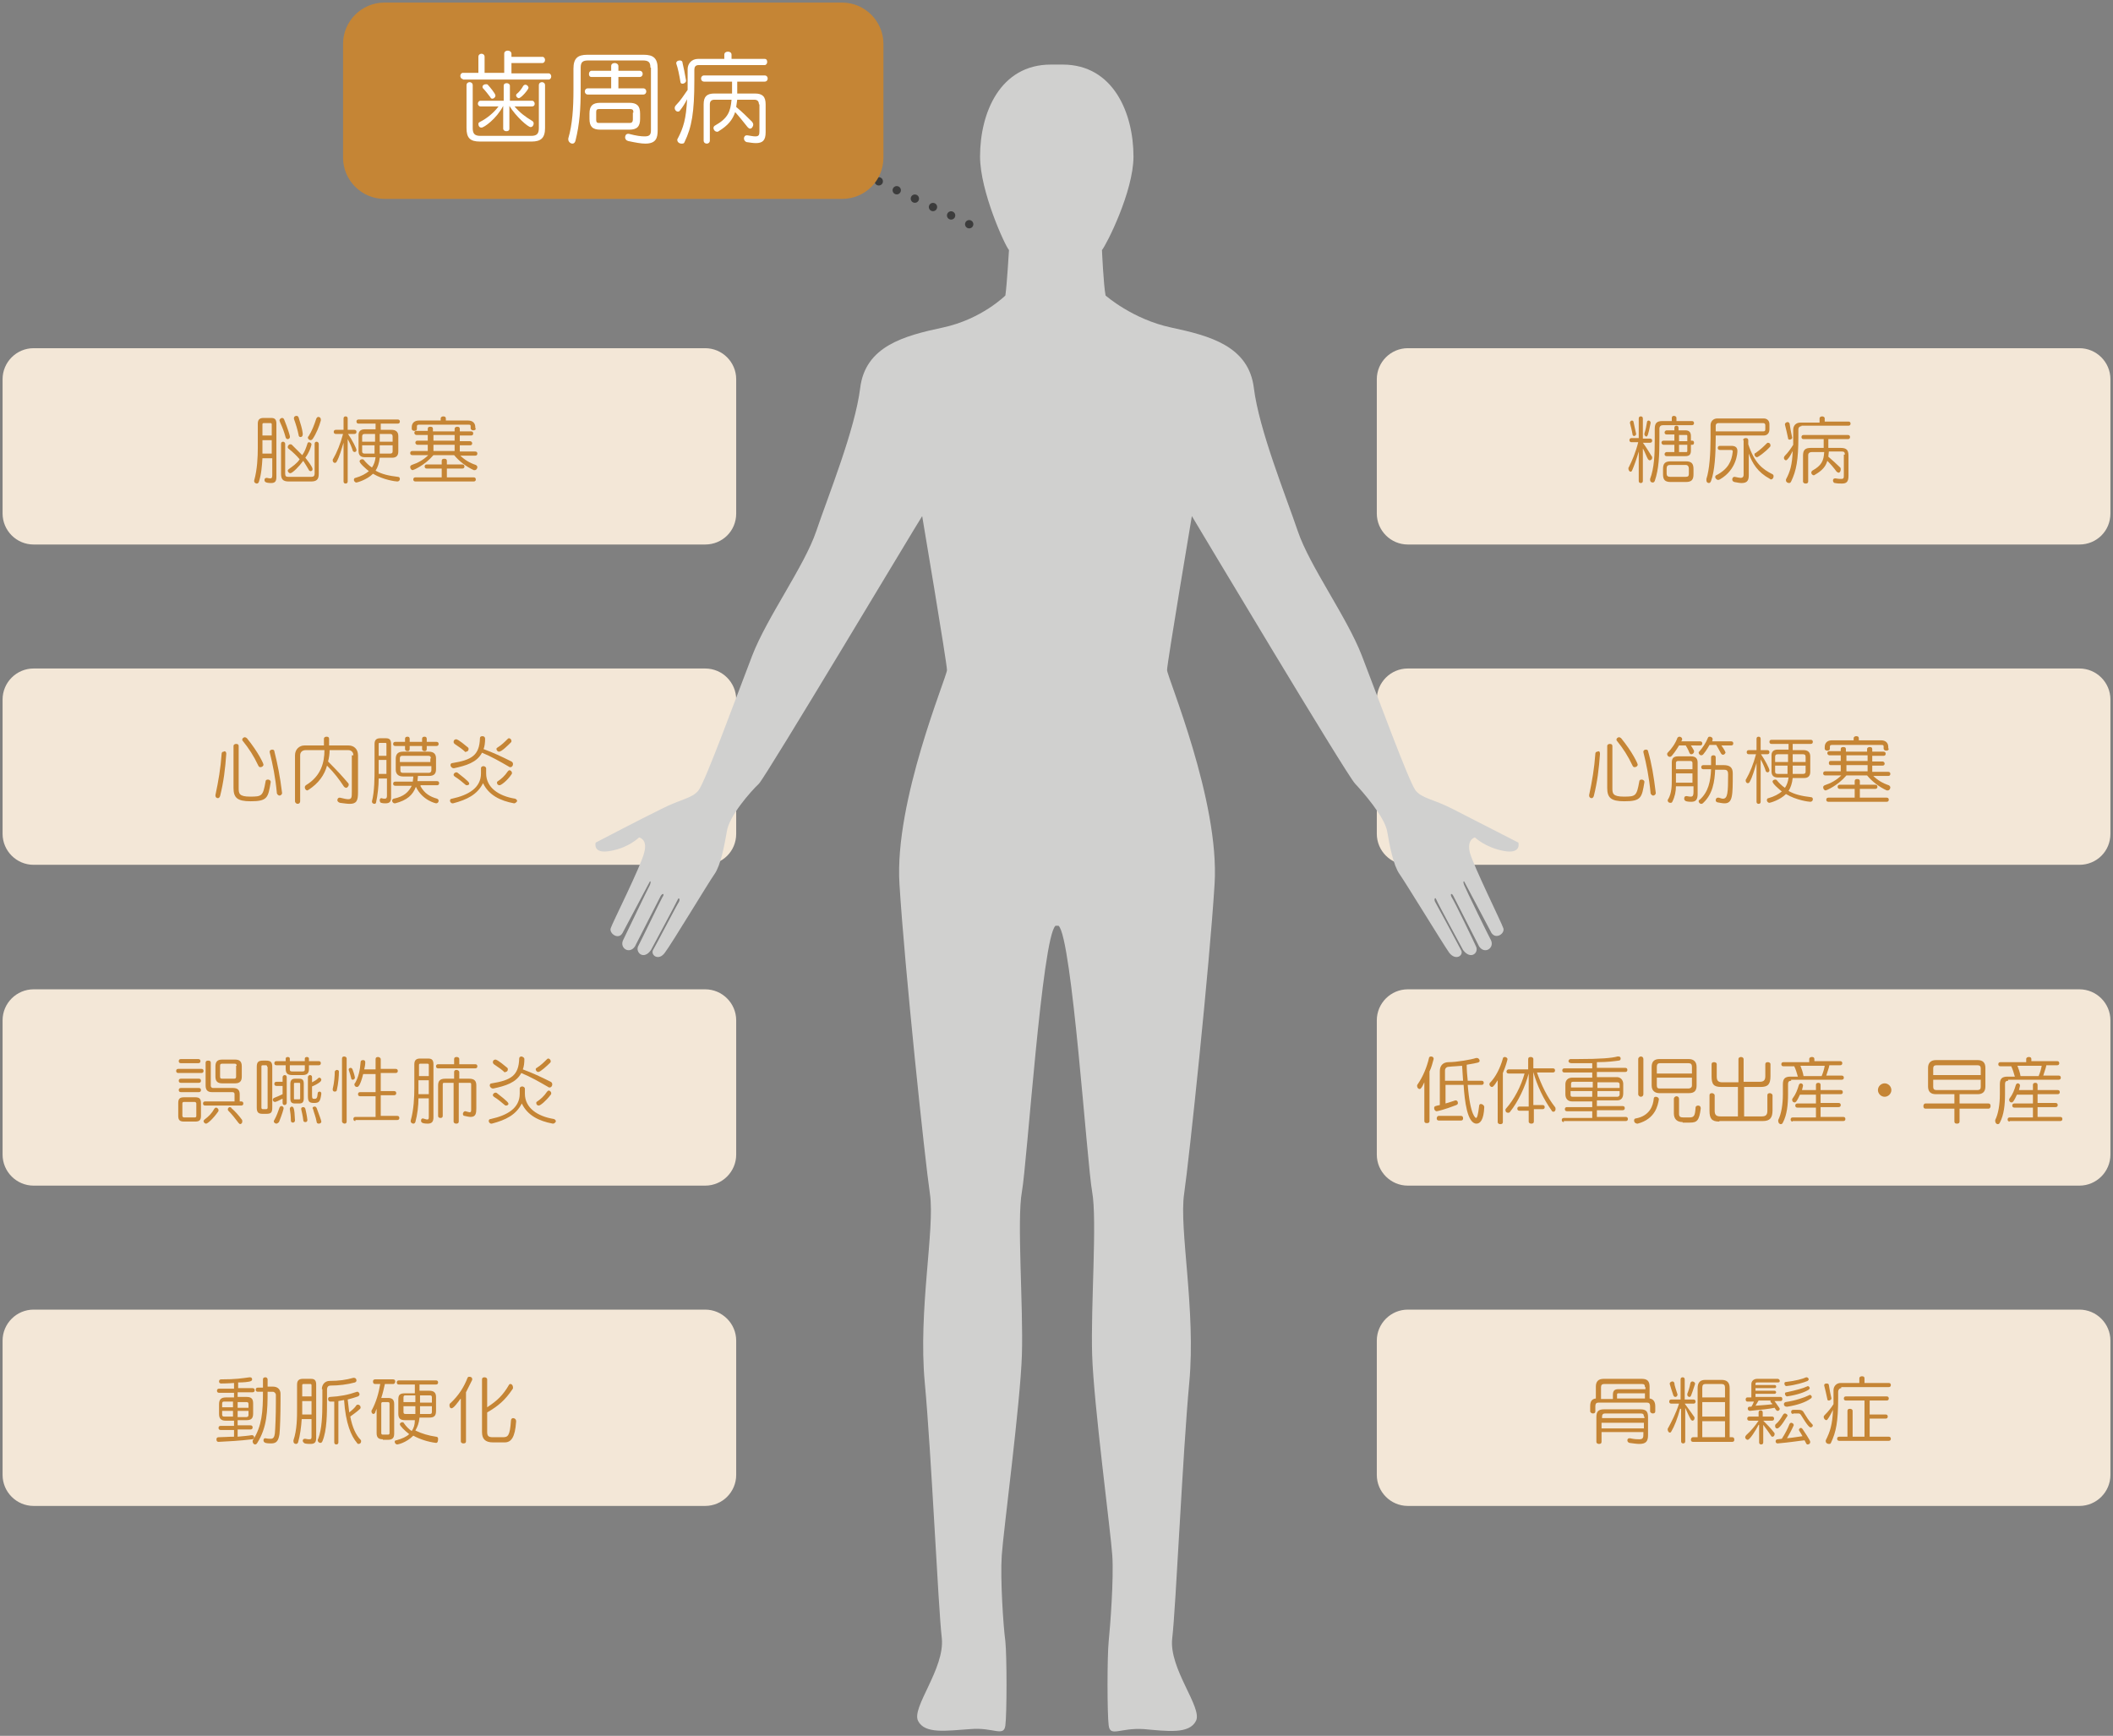 <?xml version="1.0" encoding="utf-8"?>
<!-- Generator: Adobe Illustrator 28.7.3, SVG Export Plug-In . SVG Version: 9.03 Build 54978)  -->
<svg version="1.1" id="レイヤー_1" xmlns="http://www.w3.org/2000/svg" xmlns:xlink="http://www.w3.org/1999/xlink" x="0px"
	 y="0px" viewBox="0 0 409 336" style="enable-background:new 0 0 409 336;" xml:space="preserve">
<rect x="0" y="0" width="409" height="336" fill="#808080" stroke="none"/>
<style type="text/css">
	.st0{fill:#F3E7D7;}
	.st1{fill:#C58535;}
	.st2{fill:#D0D0CF;}
	.st3{fill:none;stroke:#3C3C3C;stroke-width:1.61;stroke-linecap:round;stroke-linejoin:round;}
	.st4{fill:none;stroke:#3C3C3C;stroke-width:1.61;stroke-linecap:round;stroke-linejoin:round;stroke-dasharray:0,3.866;}
	.st5{fill:#FFFFFF;}
</style>
<g>
	<g>
		<g>
			<g>
				<path class="st0" d="M136.5,105.4H6.5c-3.3,0-6-2.7-6-6v-26c0-3.3,2.7-6,6-6h130c3.3,0,6,2.7,6,6v26
					C142.5,102.8,139.8,105.4,136.5,105.4z"/>
				<g>
					<path class="st1" d="M52.6,88.7h-1.8c-0.1,1.5-0.2,3.1-0.7,4.6c-0.1,0.2-0.2,0.3-0.4,0.3c-0.2,0-0.5-0.2-0.5-0.4
						c0-0.1,0-0.1,0-0.2c0.6-2.1,0.7-4.6,0.7-6.3V82c0-0.7,0.3-1.1,1.1-1.1h1.5c0.7,0,1,0.3,1,1.1v10.3c0,0.8-0.2,1.2-1,1.2
						c-1.2,0-1.3-0.3-1.3-0.6c0-0.2,0.1-0.4,0.4-0.4c0,0,0,0,0.1,0c0.3,0.1,0.5,0.1,0.7,0.1c0.2,0,0.3-0.2,0.3-0.6V88.7z M52.6,85.2
						h-1.8c0,0,0,2.2,0,2.6h1.8V85.2z M52.6,82.1c0-0.1-0.1-0.2-0.2-0.2H51c-0.1,0-0.2,0.1-0.2,0.2v2.2h1.8V82.1z M55.7,85
						c-0.2,0-0.3-0.1-0.4-0.3c-0.3-1.1-0.6-1.9-1.1-3c0-0.1-0.1-0.2-0.1-0.3c0-0.3,0.3-0.5,0.5-0.5c0.2,0,0.3,0.1,0.4,0.3
						c0.7,1.7,1.1,3.1,1.1,3.2C56.2,84.8,55.9,85,55.7,85z M55.9,93.2c-1.1,0-1.5-0.4-1.5-1.5v-5.8c0-0.3,0.2-0.4,0.4-0.4
						c0.2,0,0.4,0.2,0.4,0.4v5.8c0,0.5,0.2,0.6,0.6,0.6h4.5c0.4,0,0.6-0.2,0.6-0.6v-5.8c0-0.3,0.2-0.4,0.4-0.4
						c0.2,0,0.4,0.2,0.4,0.4v5.8c0,1.1-0.4,1.5-1.5,1.5H55.9z M56.2,91.6c-0.3,0-0.5-0.3-0.5-0.5c0-0.1,0.1-0.2,0.2-0.3
						c0.7-0.5,1.6-1.1,2.1-1.9c-0.5-0.6-1.3-1.4-2.2-2.1c-0.1-0.1-0.1-0.2-0.1-0.3c0-0.2,0.2-0.5,0.5-0.5c0.1,0,0.2,0,0.3,0.1
						c0.9,0.9,1.4,1.4,2,2c0.5-0.7,0.7-1.3,1-2.2c0-0.2,0.2-0.3,0.3-0.3c0.2,0,0.5,0.2,0.5,0.4c0,0.1-0.3,1.4-1.2,2.6
						c0,0,1.4,1.7,1.4,2.2c0,0.3-0.2,0.4-0.4,0.4c-0.1,0-0.3-0.1-0.3-0.2c-0.3-0.5-0.7-1.2-1.1-1.8C57.9,90.3,56.6,91.6,56.2,91.6z
						 M58.6,84.1c0,0.3-0.2,0.5-0.4,0.5c-0.2,0-0.4-0.1-0.4-0.4c-0.2-1-0.5-2-0.9-3.1c0-0.1,0-0.1,0-0.2c0-0.3,0.3-0.4,0.5-0.4
						c0.2,0,0.3,0.1,0.4,0.3c0.4,1.3,0.7,2.2,0.8,3.1C58.6,84,58.6,84,58.6,84.1z M61.6,80.7c0.3,0,0.5,0.2,0.5,0.5
						c0,0.1,0,0.1,0,0.2c-0.3,1.1-0.9,2.6-1.6,3.6c-0.1,0.1-0.2,0.2-0.4,0.2c-0.2,0-0.5-0.2-0.5-0.5c0-0.1,0-0.2,0.1-0.2
						c0.7-1.1,1.1-2.2,1.5-3.4C61.3,80.8,61.5,80.7,61.6,80.7z"/>
					<path class="st1" d="M67.3,83.9c0.9,1.3,1.7,2.9,1.7,3.2c0,0.3-0.2,0.4-0.4,0.4c-0.1,0-0.2-0.1-0.3-0.2c-0.2-0.7-0.6-1.6-1-2.3
						v8.2c0,0.3-0.2,0.4-0.4,0.4c-0.2,0-0.4-0.1-0.4-0.4c0-3.8,0-6.1,0-7.5c-0.4,1.3-0.8,2.7-1.3,3.6c-0.1,0.2-0.2,0.3-0.4,0.3
						c-0.2,0-0.4-0.2-0.4-0.5c0-0.1,0-0.2,0.1-0.3c0.7-1.2,1.4-2.9,1.9-4.8h-1.4c-0.3,0-0.4-0.2-0.4-0.4c0-0.2,0.1-0.4,0.4-0.4h1.5
						v-2.2c0-0.3,0.2-0.4,0.4-0.4c0.2,0,0.4,0.1,0.4,0.4v2.2h1.3c0.3,0,0.4,0.2,0.4,0.4c0,0.2-0.1,0.4-0.4,0.4H67.3z M73.5,88.6
						c-0.1,1-0.4,1.9-0.8,2.5c1.2,0.7,2.6,1,4.3,1.2c0.3,0,0.4,0.2,0.4,0.4c0,0.3-0.2,0.5-0.5,0.5c-0.3,0-2.7-0.3-4.7-1.5
						c-1.2,1.2-3.1,1.7-3.2,1.7c-0.3,0-0.5-0.3-0.5-0.5c0-0.2,0.1-0.4,0.3-0.4c1.1-0.3,2-0.8,2.6-1.3c-0.4-0.3-1.8-1.5-1.8-1.9
						c0-0.2,0.2-0.4,0.5-0.4c0.1,0,0.2,0,0.3,0.1c0.5,0.6,1,1.1,1.6,1.5c0.4-0.6,0.6-1.2,0.7-2h-2.1c-0.8,0-1.2-0.4-1.2-1.2v-3.1
						c0-0.6,0.3-1.1,1.2-1.1h2.1V82h-3.3c-0.3,0-0.4-0.2-0.4-0.4c0-0.2,0.1-0.4,0.4-0.4h7.6c0.3,0,0.4,0.2,0.4,0.4
						c0,0.2-0.1,0.4-0.4,0.4h-3.3v1.2h2.1c0.7,0,1.3,0.3,1.3,1.2v3c0,0.9-0.5,1.2-1.2,1.2H73.5z M72.6,84h-2c-0.4,0-0.5,0.2-0.5,0.5
						v1h2.5V84z M72.6,86.2h-2.5v1.2c0,0.3,0.2,0.4,0.5,0.4h1.9V86.2z M76,84.5c0-0.4-0.2-0.5-0.5-0.5h-2v1.5H76V84.5z M76,86.2
						h-2.5v1.6h2c0.3,0,0.5-0.1,0.5-0.4V86.2z"/>
					<path class="st1" d="M89,88.1c0.9,0.9,1.9,1.5,3.1,1.9c0.2,0.1,0.3,0.3,0.3,0.4c0,0.3-0.2,0.6-0.5,0.6c-0.1,0-0.1,0-0.2,0
						c-1.5-0.7-2.8-1.7-3.8-2.9h-4c-1.7,2-3.9,2.9-4,2.9c-0.3,0-0.5-0.3-0.5-0.6c0-0.2,0.1-0.3,0.3-0.4c1.2-0.4,2.3-1,3.2-1.9h-3.1
						c-0.3,0-0.4-0.2-0.4-0.4c0-0.2,0.1-0.4,0.4-0.4h3v-1.2h-2c-0.2,0-0.4-0.2-0.4-0.4c0-0.2,0.1-0.4,0.4-0.4h2v-1.1h-2.2
						c-0.2,0-0.4-0.2-0.4-0.4c0-0.2,0.1-0.4,0.4-0.4h2.2V83c0-0.3,0.2-0.4,0.5-0.4s0.5,0.1,0.5,0.4v0.5H88V83c0-0.3,0.3-0.4,0.5-0.4
						c0.3,0,0.5,0.1,0.5,0.4v0.5h2.2c0.3,0,0.4,0.2,0.4,0.4c0,0.2-0.1,0.4-0.4,0.4h-2.2v1.1h2c0.2,0,0.4,0.2,0.4,0.4
						c0,0.2-0.1,0.4-0.4,0.4h-2v1.2H92c0.3,0,0.4,0.2,0.4,0.4c0,0.2-0.1,0.4-0.4,0.4H89z M92.1,82.9c0,0.3-0.2,0.4-0.5,0.4
						c-0.3,0-0.5-0.2-0.5-0.4v-0.3c0-0.3,0-0.4-0.4-0.4h-9.6c-0.4,0-0.4,0.2-0.4,0.4V83c0,0.3-0.2,0.4-0.5,0.4
						c-0.2,0-0.5-0.1-0.5-0.4v-0.3c0-0.8,0.5-1.3,1.4-1.3h4.2v-0.4c0-0.3,0.3-0.4,0.5-0.4c0.3,0,0.5,0.1,0.5,0.4v0.4h4.3
						c0.9,0,1.4,0.5,1.4,1.3V82.9z M80.4,93.2c-0.3,0-0.4-0.2-0.4-0.4c0-0.2,0.1-0.4,0.4-0.4h5.1v-1.7h-2.9c-0.3,0-0.4-0.2-0.4-0.4
						c0-0.2,0.1-0.4,0.4-0.4h2.9v-0.7c0-0.3,0.2-0.4,0.5-0.4s0.5,0.1,0.5,0.4v0.7h3c0.3,0,0.4,0.2,0.4,0.4c0,0.2-0.1,0.4-0.4,0.4h-3
						v1.7h5.2c0.3,0,0.4,0.2,0.4,0.4c0,0.2-0.1,0.4-0.4,0.4H80.4z M88,84.2h-4.1v1.1H88V84.2z M88,86.1h-4.1v1.2H88V86.1z"/>
				</g>
			</g>
			<g>
				<path class="st0" d="M136.5,291.5H6.5c-3.3,0-6-2.7-6-6v-26c0-3.3,2.7-6,6-6h130c3.3,0,6,2.7,6,6v26
					C142.5,288.8,139.8,291.5,136.5,291.5z"/>
				<g>
					<path class="st1" d="M46,276.8v1.3c1.1-0.1,2.2-0.2,2.7-0.3c0,0,0.1,0,0.1,0c0.2,0,0.4,0.2,0.4,0.4s-0.1,0.4-0.4,0.4
						c-2.5,0.3-4.5,0.4-6.5,0.5c-0.3,0-0.4-0.2-0.4-0.5c0-0.2,0.1-0.4,0.4-0.4c0.9,0,1.9-0.1,3-0.1v-1.3h-2.6
						c-0.3,0-0.4-0.2-0.4-0.4c0-0.2,0.1-0.4,0.4-0.4h2.6v-1h-1.6c-0.9,0-1.3-0.4-1.3-1.3v-1.9c0-0.9,0.4-1.3,1.3-1.3h1.6v-0.9h-2.9
						c-0.3,0-0.4-0.2-0.4-0.4c0-0.2,0.1-0.4,0.4-0.4h2.9v-1.1c-0.1,0-1.2,0.1-2.5,0.1c-0.3,0-0.4-0.2-0.4-0.4s0.1-0.4,0.4-0.4
						c2.9,0,4-0.2,5.5-0.4h0.1c0.3,0,0.4,0.2,0.4,0.4c0,0.2-0.1,0.3-0.4,0.4c-0.4,0.1-1.2,0.2-2.3,0.2v1.1h2.8
						c0.3,0,0.4,0.2,0.4,0.4c0,0.2-0.1,0.4-0.4,0.4H46v0.9h1.7c1,0,1.3,0.4,1.3,1.3v1.9c0,1-0.4,1.3-1.3,1.3H46v1h2.5
						c0.3,0,0.4,0.2,0.4,0.4c0,0.2-0.1,0.4-0.4,0.4H46z M45.1,271.3h-1.7c-0.3,0-0.4,0.1-0.4,0.4v0.7h2.1V271.3z M45.1,273.1H43v0.7
						c0,0.3,0.1,0.4,0.4,0.4h1.7V273.1z M48.1,271.8c0-0.3-0.1-0.4-0.4-0.4H46v1.1h2.1V271.8z M48.1,273.1H46v1.2h1.7
						c0.3,0,0.4-0.2,0.4-0.4V273.1z M51.8,269.3c0,3.8-0.1,7-2,10c-0.1,0.2-0.3,0.3-0.4,0.3c-0.3,0-0.5-0.3-0.5-0.6
						c0-0.1,0-0.2,0.1-0.3c1.7-2.7,1.9-5.4,1.9-9.3h-1c-0.3,0-0.4-0.2-0.4-0.4c0-0.2,0.1-0.4,0.4-0.4h1V267c0-0.3,0.2-0.4,0.5-0.4
						c0.2,0,0.4,0.2,0.4,0.4v1.4h1c1.1,0,1.5,0.7,1.5,1.4c0,0.5,0,1,0,1.5c0,2.6-0.1,5.4-0.2,6.3c-0.2,1.2-0.5,1.8-1.6,1.8
						c-0.3,0-0.7,0-1.1-0.1c-0.3-0.1-0.4-0.3-0.4-0.5c0-0.2,0.1-0.4,0.3-0.4c0,0,0,0,0.1,0c0.4,0.1,0.8,0.1,1,0.1
						c0.5,0,0.7-0.3,0.8-1c0.1-1,0.2-3.6,0.2-6c0-0.5,0-1,0-1.5c0-0.3-0.3-0.6-0.6-0.6H51.8z"/>
					<path class="st1" d="M60.3,274.7h-1.9c-0.1,1.5-0.3,3.1-0.7,4.5c-0.1,0.2-0.2,0.3-0.4,0.3c-0.3,0-0.5-0.2-0.5-0.5
						c0-0.1,0-0.1,0-0.2c0.7-2,0.7-4.5,0.7-6.2V268c0-0.7,0.3-1.1,1.1-1.1h1.6c0.7,0,1,0.3,1,1.1v10.3c0,0.8-0.2,1.2-1.1,1.2
						c-0.3,0-0.7,0-1.1-0.1c-0.2-0.1-0.4-0.3-0.4-0.5c0-0.2,0.1-0.4,0.4-0.4c0,0,0.1,0,0.1,0c0.4,0.1,0.6,0.1,0.8,0.1
						c0.4,0,0.4-0.2,0.4-0.6V274.7z M60.3,271.2h-1.8v1.5c0,0.4,0,0.8,0,1.1h1.8V271.2z M60.3,268.1c0-0.1-0.1-0.2-0.2-0.2h-1.4
						c-0.1,0-0.2,0.1-0.2,0.2v2.2h1.8V268.1z M62.3,268.9c0-0.9,0.6-1.6,1.5-1.6c1.8,0,3.2-0.2,4.6-0.6c0,0,0.1,0,0.1,0
						c0.3,0,0.5,0.2,0.5,0.5c0,0.2-0.1,0.3-0.3,0.4c-1.5,0.4-3.1,0.6-4.7,0.6c-0.4,0-0.7,0.2-0.7,0.8v1.8c0,2.8,0,6.1-0.9,8.2
						c-0.1,0.2-0.2,0.3-0.4,0.3c-0.2,0-0.5-0.2-0.5-0.5c0-0.1,0-0.2,0.1-0.3c0.7-1.9,0.8-4.4,0.8-7.2V268.9z M64.4,271.3
						c-0.2,0-0.4,0-0.5,0h0c-0.2,0-0.4-0.2-0.4-0.5c0-0.2,0.1-0.4,0.4-0.4c1.9-0.1,3.5-0.4,5.2-1c0,0,0.1,0,0.1,0
						c0.2,0,0.4,0.3,0.4,0.5c0,0.1-0.1,0.3-0.3,0.4c-0.6,0.2-1.2,0.4-2,0.6c0.1,0.9,0.2,1.8,0.3,2.5c0.5-0.4,1.1-0.9,1.4-1.4
						c0.1-0.1,0.2-0.1,0.3-0.1c0.3,0,0.5,0.3,0.5,0.5c0,0.1,0,0.2-0.1,0.3c-0.6,0.6-1.4,1.1-1.9,1.5c0.4,2.1,1.1,3.6,2,4.5
						c0.1,0.1,0.1,0.2,0.1,0.3c0,0.3-0.2,0.5-0.5,0.5c-0.1,0-0.2,0-0.3-0.2c-1.1-1.3-2.2-3.7-2.5-8.3c-0.4,0.1-0.7,0.1-1.1,0.2v8
						c0,0.3-0.2,0.4-0.4,0.4c-0.2,0-0.4-0.1-0.4-0.4V271.3z"/>
					<path class="st1" d="M74.1,278.6c-0.8,0-1.2-0.3-1.2-1.2v-4.7c-0.2,0.4-0.2,0.5-0.3,0.8c-0.1,0.1-0.2,0.2-0.3,0.2
						c-0.2,0-0.4-0.2-0.4-0.5c0-0.1,0-0.2,0.1-0.3c0.8-1.5,1.3-3.2,1.6-5h-1c-0.3,0-0.4-0.2-0.4-0.5c0-0.2,0.1-0.4,0.4-0.4h3.5
						c0.3,0,0.4,0.2,0.4,0.4c0,0.2-0.1,0.5-0.4,0.5h-1.6c-0.2,0.9-0.4,1.8-0.7,2.7c0.1,0,0.2,0,0.3,0h1c0.8,0,1.2,0.3,1.2,1.2v5.7
						c0,0.8-0.3,1.2-1.2,1.2H74.1z M75.4,271.7c0-0.2-0.1-0.3-0.3-0.3h-1c-0.2,0-0.3,0.1-0.3,0.3v5.7c0,0.2,0.1,0.3,0.3,0.3h1
						c0.2,0,0.3-0.1,0.3-0.3V271.7z M84.4,279.3c-1.6-0.2-3.1-0.7-4.4-1.4c-1.4,1.4-3,1.7-3.1,1.7c-0.3,0-0.5-0.3-0.5-0.5
						c0-0.2,0.1-0.3,0.3-0.3c1.1-0.3,2-0.7,2.5-1.2c-0.9-0.7-1.8-1.6-1.8-1.9c0-0.3,0.3-0.4,0.5-0.4c0.1,0,0.2,0,0.3,0.2
						c0.4,0.6,1,1.2,1.5,1.5c0.4-0.6,0.6-1.2,0.6-2.1h-1.9c-1,0-1.3-0.4-1.3-1.3v-2.7c0-0.9,0.3-1.2,1.3-1.2h1.9V268h-3.1
						c-0.3,0-0.4-0.2-0.4-0.4c0-0.2,0.1-0.4,0.4-0.4h7.2c0.3,0,0.4,0.2,0.4,0.4c0,0.2-0.1,0.4-0.4,0.4h-3.2v1.2h1.9
						c0.9,0,1.3,0.4,1.3,1.2v2.7c0,1-0.4,1.3-1.3,1.3h-1.9c-0.1,1.1-0.4,1.8-0.8,2.5c1.2,0.6,2.6,1,4,1.2c0.3,0,0.4,0.2,0.4,0.4
						C84.8,279,84.7,279.3,84.4,279.3L84.4,279.3z M80.4,270.1h-1.9c-0.3,0-0.4,0.1-0.4,0.4v0.9h2.3V270.1z M80.4,272.2h-2.3v1.1
						c0,0.3,0.1,0.4,0.4,0.4h1.9V272.2z M83.6,270.5c0-0.3-0.1-0.4-0.4-0.4h-1.9v1.4h2.3V270.5z M83.6,272.2h-2.3v1.5h1.9
						c0.3,0,0.4-0.1,0.4-0.4V272.2z"/>
					<path class="st1" d="M89.1,270.8c-0.5,0.7-1.3,1.8-1.7,1.8c-0.3,0-0.4-0.3-0.4-0.6c0-0.1,0-0.3,0.2-0.4
						c1.6-1.5,2.6-3.1,3.3-4.9c0.1-0.2,0.2-0.2,0.4-0.2c0.3,0,0.5,0.2,0.5,0.4c0,0.1,0,0.1,0,0.2c-0.4,0.8-0.8,1.6-1.2,2.4v9.5
						c0,0.3-0.2,0.4-0.5,0.4c-0.2,0-0.5-0.1-0.5-0.4V270.8z M95.4,279.2c-1.5,0-2.1-0.7-2.1-2V267c0-0.3,0.2-0.4,0.5-0.4
						s0.5,0.2,0.5,0.4v5.4c2-1.3,3.1-2.4,4.2-4.3c0.1-0.2,0.2-0.2,0.3-0.2c0.3,0,0.5,0.3,0.5,0.7c0,0.1,0,0.2-0.1,0.3
						c-1.4,2.1-2.8,3.3-4.9,4.5v3.8c0,0.8,0.3,1,1.1,1h1.9c1,0,1.4-0.2,1.6-3.2c0-0.3,0.2-0.5,0.4-0.5c0.3,0,0.6,0.2,0.6,0.6v0.1
						c-0.2,3.1-1,4-2.2,4H95.4z"/>
				</g>
			</g>
			<g>
				<path class="st0" d="M136.5,167.4H6.5c-3.3,0-6-2.7-6-6v-26c0-3.3,2.7-6,6-6h130c3.3,0,6,2.7,6,6v26
					C142.5,164.8,139.8,167.4,136.5,167.4z"/>
				<g>
					<path class="st1" d="M43.8,145.9c-0.2,2.9-0.5,5.4-1.2,8.2c-0.1,0.3-0.3,0.4-0.4,0.4c-0.3,0-0.5-0.2-0.5-0.5c0,0,0-0.1,0-0.1
						c0.6-2.8,1-5.2,1.2-8c0-0.3,0.2-0.4,0.4-0.4C43.5,145.3,43.8,145.5,43.8,145.9L43.8,145.9z M45.2,144.4c0-0.3,0.3-0.4,0.5-0.4
						c0.3,0,0.5,0.1,0.5,0.4v8.2c0,1,0.1,1.6,2.2,1.6c2.3,0,2.5-0.1,3-2.9c0-0.3,0.2-0.4,0.5-0.4c0.2,0,0.5,0.2,0.5,0.4
						c0,0,0,0.1,0,0.1c-0.5,3-0.6,3.7-3.9,3.7c-2.6,0-3.3-0.7-3.3-2.6V144.4z M46.9,143.1c0-0.2,0.3-0.4,0.5-0.4
						c0.1,0,0.3,0.1,0.4,0.2c2.2,2.7,3.2,4.9,3.2,5.1c0,0.3-0.3,0.5-0.6,0.5c-0.2,0-0.3-0.1-0.4-0.3c-0.9-1.9-1.8-3.3-3.1-4.9
						C46.9,143.3,46.9,143.2,46.9,143.1z M54.6,153.5c0,0.3-0.3,0.5-0.5,0.5c-0.2,0-0.4-0.2-0.5-0.4c-0.3-3.2-0.8-5.6-1.4-8
						c0,0,0-0.1,0-0.1c0-0.3,0.3-0.4,0.5-0.4c0.2,0,0.4,0.1,0.4,0.3C53.7,147.8,54.2,150.2,54.6,153.5L54.6,153.5z"/>
					<path class="st1" d="M68.4,146.2c0-0.6-0.4-1-1-1h-3.6c0,0.7-0.1,1.5-0.3,2.2c1.8,1.8,2.8,2.9,3.9,4.2c0.1,0.1,0.1,0.2,0.1,0.3
						c0,0.3-0.3,0.6-0.5,0.6c-0.1,0-0.3-0.1-0.4-0.2c-1-1.5-1.8-2.6-3.3-4.1c-0.5,1.8-1.6,3.4-3.6,4.7c-0.1,0-0.1,0.1-0.2,0.1
						c-0.3,0-0.5-0.3-0.5-0.6c0-0.2,0.1-0.3,0.2-0.4c3-1.8,3.6-4.5,3.6-6.8h-3.6c-0.7,0-1.1,0.4-1.1,1v8.9c0,0.3-0.2,0.5-0.5,0.5
						c-0.2,0-0.5-0.2-0.5-0.5v-8.9c0-1.2,0.9-1.9,1.8-1.9h3.8V143c0-0.3,0.3-0.4,0.5-0.4c0.3,0,0.5,0.1,0.5,0.4v1.3h3.8
						c0.9,0,1.8,0.6,1.8,1.9v7.2c0,1.6-0.3,2.2-1.6,2.2c-0.5,0-1.1-0.1-1.9-0.2c-0.3-0.1-0.5-0.3-0.5-0.5c0-0.3,0.2-0.5,0.4-0.5
						c0.1,0,0.1,0,0.1,0c0.8,0.2,1.3,0.3,1.6,0.3c0.7,0,0.7-0.4,0.7-1.5V146.2z"/>
					<path class="st1" d="M74.8,150.7h-1.5c0,1.5-0.2,3.2-0.5,4.6c0,0.2-0.2,0.3-0.3,0.3c-0.3,0-0.5-0.2-0.5-0.4c0,0,0-0.1,0-0.1
						c0.5-1.9,0.5-4.7,0.5-6.4V144c0-0.7,0.3-1.1,1.1-1.1h1.1c0.7,0,1,0.3,1,1.1v10.4c0,0.8-0.3,1.1-1.1,1.1c-0.2,0-0.5,0-0.8-0.1
						c-0.2,0-0.3-0.3-0.3-0.5s0.1-0.4,0.3-0.4c0,0,0.1,0,0.1,0c0.2,0.1,0.4,0.1,0.6,0.1c0.2,0,0.4-0.1,0.4-0.5V150.7z M74.8,144
						c0-0.2-0.1-0.2-0.3-0.2h-1c-0.2,0-0.2,0.1-0.2,0.2v2.3h1.5V144z M74.8,147.1h-1.5v2.7h1.5V147.1z M81.4,152.2
						c0.8,1.4,1.8,2,3.2,2.4c0.2,0.1,0.3,0.2,0.3,0.4c0,0.3-0.2,0.5-0.5,0.5c0,0-2.6-0.5-3.9-3.2c-0.6,1.6-1.7,2.6-4,3.2
						c0,0-0.1,0-0.1,0c-0.3,0-0.5-0.3-0.5-0.5c0-0.2,0.1-0.3,0.3-0.4c2-0.4,2.9-1.3,3.5-2.5h-3.2c-0.3,0-0.4-0.2-0.4-0.4
						c0-0.2,0.1-0.4,0.4-0.4h3.4c0-0.3,0.1-0.6,0.1-1H78c-0.9,0-1.4-0.5-1.4-1.3v-2.1c0-0.9,0.4-1.4,1.4-1.4h5
						c0.9,0,1.4,0.4,1.4,1.3v2.1c0,0.9-0.4,1.3-1.4,1.3h-2.1c0,0.3-0.1,0.7-0.1,1h3.8c0.3,0,0.4,0.2,0.4,0.4c0,0.2-0.1,0.4-0.4,0.4
						H81.4z M82.6,144.4v0.6c0,0.3-0.2,0.4-0.4,0.4c-0.2,0-0.5-0.1-0.5-0.4v-0.6h-2.4v0.6c0,0.3-0.2,0.4-0.4,0.4
						c-0.2,0-0.5-0.1-0.5-0.4v-0.6h-1.9c-0.3,0-0.4-0.2-0.4-0.4s0.1-0.4,0.4-0.4h1.9v-0.6c0-0.3,0.2-0.4,0.5-0.4
						c0.2,0,0.4,0.1,0.4,0.4v0.6h2.4V143c0-0.3,0.2-0.4,0.5-0.4c0.2,0,0.4,0.1,0.4,0.4v0.6h1.9c0.3,0,0.4,0.2,0.4,0.4
						s-0.1,0.4-0.4,0.4H82.6z M83.4,146.8c0-0.3-0.1-0.5-0.5-0.5h-5c-0.4,0-0.5,0.2-0.5,0.5v0.7h5.9V146.8z M83.4,148.3h-5.9v0.8
						c0,0.3,0.1,0.5,0.5,0.5h5c0.3,0,0.5-0.2,0.5-0.5V148.3z"/>
					<path class="st1" d="M99.5,155.5c-2.7-0.5-4.9-1.6-6-3.9c-1.1,2.2-3.1,3.2-5.8,3.9c0,0-0.1,0-0.1,0c-0.3,0-0.5-0.3-0.5-0.5
						c0-0.2,0.1-0.4,0.4-0.4c3.2-0.7,5.6-2.1,5.6-4.9v-1c0-0.3,0.3-0.4,0.5-0.4s0.5,0.2,0.5,0.4v1c0,2.8,2.5,4.4,5.6,4.9
						c0.3,0.1,0.4,0.3,0.4,0.5C100,155.2,99.8,155.5,99.5,155.5L99.5,155.5z M93.9,143c0,0.8-0.1,1.5-0.3,2c1.9,0.7,3.4,1.4,5.4,2.4
						c0.2,0.1,0.3,0.3,0.3,0.5c0,0.3-0.2,0.6-0.5,0.6c-0.1,0-0.2,0-0.3-0.1c-1.9-1.1-3.3-1.9-5.2-2.7c-1,1.9-3.1,2.5-5.4,3
						c0,0-0.1,0-0.1,0c-0.3,0-0.6-0.3-0.6-0.6c0-0.2,0.1-0.4,0.4-0.4c3.7-0.6,5.2-1.5,5.3-4.8c0-0.3,0.2-0.4,0.5-0.4
						C93.7,142.5,93.9,142.7,93.9,143L93.9,143z M90,145.5c-0.4-0.4-1.1-0.9-2-1.5c-0.1-0.1-0.2-0.2-0.2-0.4c0-0.3,0.2-0.5,0.5-0.5
						c0.1,0,0.4,0,2.3,1.6c0.1,0.1,0.1,0.2,0.1,0.3c0,0.3-0.2,0.5-0.5,0.5C90.2,145.6,90.1,145.6,90,145.5z M90.4,152
						c-0.1,0-0.2,0-0.3-0.1c-0.7-0.6-1.3-1.1-2.1-1.6c-0.1-0.1-0.2-0.2-0.2-0.3c0-0.3,0.3-0.5,0.5-0.5c0.1,0,0.2,0,0.3,0.1
						c2.2,1.7,2.2,1.9,2.2,2C90.9,151.8,90.7,152,90.4,152z M96.6,145.5c-0.3,0-0.5-0.3-0.5-0.5c0-0.1,0-0.2,0.2-0.3
						c0.8-0.5,1.4-1.1,1.9-1.6c0.1-0.1,0.2-0.2,0.3-0.2c0.3,0,0.5,0.3,0.5,0.5c0,0.1,0,0.2-0.1,0.3
						C98.3,144.3,97.1,145.5,96.6,145.5z M96.7,152c-0.3,0-0.5-0.2-0.5-0.5c0-0.1,0-0.2,0.2-0.3c0.6-0.4,1.3-1,1.9-1.9
						c0.1-0.1,0.2-0.2,0.3-0.2c0.3,0,0.5,0.3,0.5,0.5c0,0.1,0,0.2-0.1,0.3C98.2,151.1,97,152,96.7,152z"/>
				</g>
			</g>
			<g>
				<path class="st0" d="M136.5,229.5H6.5c-3.3,0-6-2.7-6-6v-26c0-3.3,2.7-6,6-6h130c3.3,0,6,2.7,6,6v26
					C142.5,226.8,139.8,229.5,136.5,229.5z"/>
				<g>
					<path class="st1" d="M34.5,207.7c-0.3,0-0.4-0.2-0.4-0.4c0-0.2,0.1-0.4,0.4-0.4h4.5c0.3,0,0.4,0.2,0.4,0.4
						c0,0.2-0.1,0.4-0.4,0.4H34.5z M35.6,217.1c-0.8,0-1.1-0.3-1.1-1.1v-2.5c0-0.8,0.3-1.1,1.1-1.1h2.2c0.8,0,1.1,0.3,1.1,1.1v2.5
						c0,0.8-0.3,1.1-1.1,1.1H35.6z M35,209.6c-0.3,0-0.4-0.2-0.4-0.4c0-0.2,0.1-0.4,0.4-0.4h3.5c0.3,0,0.4,0.2,0.4,0.4
						c0,0.2-0.1,0.4-0.4,0.4H35z M35,211.4c-0.3,0-0.4-0.2-0.4-0.4c0-0.2,0.1-0.4,0.4-0.4h3.5c0.3,0,0.4,0.2,0.4,0.4
						c0,0.2-0.1,0.4-0.4,0.4H35z M35,205.8c-0.3,0-0.4-0.2-0.4-0.4c0-0.2,0.1-0.4,0.4-0.4h3.4c0.3,0,0.4,0.2,0.4,0.4
						c0,0.2-0.1,0.4-0.4,0.4H35z M38,213.6c0-0.1-0.1-0.3-0.3-0.3h-2.1c-0.2,0-0.3,0.1-0.3,0.3v2.4c0,0.1,0.1,0.3,0.3,0.3h2.1
						c0.2,0,0.3-0.1,0.3-0.3V213.6z M39.7,214c-0.3,0-0.4-0.2-0.4-0.4c0-0.2,0.1-0.4,0.4-0.4h5.7v-1.4c0-0.2-0.1-0.4-0.4-0.4h-4
						c-0.9,0-1.2-0.5-1.2-1.3v-4.4c0-0.3,0.2-0.4,0.5-0.4s0.5,0.1,0.5,0.4v4.5c0,0.2,0.2,0.4,0.4,0.4h3.9c0.9,0,1.3,0.4,1.3,1.2v1.4
						h0.3c0.3,0,0.4,0.2,0.4,0.4c0,0.2-0.1,0.4-0.4,0.4H39.7z M39.9,217.5c-0.3,0-0.5-0.3-0.5-0.5c0-0.1,0.1-0.2,0.2-0.3
						c0.8-0.6,1.4-1.2,1.9-2.1c0.1-0.1,0.2-0.2,0.3-0.2c0.2,0,0.5,0.2,0.5,0.5c0,0.1,0,0.2-0.1,0.3
						C41.3,216.5,40.2,217.5,39.9,217.5z M43,209.7c-0.9,0-1.3-0.4-1.3-1.3v-2c0-0.9,0.4-1.3,1.3-1.3h2.5c0.9,0,1.3,0.4,1.3,1.3v2
						c0,0.9-0.4,1.3-1.3,1.3H43z M45.8,206.3c0-0.3-0.1-0.4-0.4-0.4H43c-0.3,0-0.4,0.1-0.4,0.4v2.1c0,0.3,0.1,0.4,0.4,0.4h2.3
						c0.3,0,0.4-0.1,0.4-0.4V206.3z M46.2,217.4c-0.7-0.9-1.2-1.6-2-2.4c-0.1-0.1-0.1-0.2-0.1-0.3c0-0.2,0.2-0.4,0.4-0.4
						c0.1,0,0.3,0.1,0.3,0.2c0.8,0.7,1.4,1.4,2,2.2c0.1,0.1,0.1,0.3,0.1,0.4c0,0.3-0.2,0.5-0.5,0.5
						C46.4,217.5,46.3,217.5,46.2,217.4z"/>
					<path class="st1" d="M50.8,215.6c-0.8,0-1.1-0.3-1.1-1.2v-7.9c0-0.9,0.3-1.2,1.2-1.2h0.6c0.9,0,1.2,0.3,1.2,1.2v7.9
						c0,0.9-0.2,1.2-1.1,1.2H50.8z M51.7,206.5c0-0.3-0.1-0.3-0.3-0.3h-0.5c-0.3,0-0.3,0.1-0.3,0.3v7.9c0,0.2,0.1,0.3,0.3,0.3h0.6
						c0.2,0,0.3-0.1,0.3-0.3V206.5z M54.6,212.7c-0.4,0.2-0.7,0.4-1.3,0.6c-0.1,0-0.1,0-0.1,0c-0.2,0-0.4-0.2-0.4-0.4
						c0-0.2,0.1-0.3,0.3-0.4c0.5-0.2,1-0.4,1.6-0.7v-1.6h-1.2c-0.3,0-0.4-0.2-0.4-0.4c0-0.2,0.1-0.4,0.4-0.4h1.2v-0.9
						c0-0.2,0.2-0.4,0.4-0.4c0.2,0,0.4,0.1,0.4,0.4v5c0,0.2-0.2,0.4-0.4,0.4c-0.2,0-0.4-0.1-0.4-0.4V212.7z M53.5,217.5
						c-0.2,0-0.5-0.2-0.5-0.4c0-0.1,0-0.2,0.1-0.3c0.5-0.9,0.7-1.6,1-2.4c0.1-0.2,0.2-0.3,0.4-0.3c0.2,0,0.4,0.2,0.4,0.4
						c0,0.2-0.3,1.2-0.9,2.7C53.8,217.4,53.6,217.5,53.5,217.5z M59.8,206.2v0.7c0,0.9-0.4,1.2-1.3,1.2h-1.9c-0.9,0-1.3-0.3-1.3-1.2
						v-0.7h-1.8c-0.3,0-0.4-0.2-0.4-0.4c0-0.2,0.1-0.4,0.4-0.4h1.8v-0.5c0-0.2,0.2-0.3,0.4-0.3c0.2,0,0.4,0.1,0.4,0.3v0.5H59v-0.5
						c0-0.2,0.2-0.3,0.4-0.3c0.2,0,0.4,0.1,0.4,0.3v0.5h1.9c0.3,0,0.4,0.2,0.4,0.4s-0.1,0.4-0.4,0.4H59.8z M57.1,216.9
						c0,0.1-0.1,0.4-0.4,0.4c-0.2,0-0.4-0.1-0.4-0.4c0-0.9-0.1-1.6-0.2-2.2c0,0,0-0.1,0-0.1c0-0.2,0.2-0.4,0.4-0.4
						C56.8,214.3,57,214.3,57.1,216.9L57.1,216.9z M59,206.2h-2.9v0.8c0,0.3,0.1,0.4,0.5,0.4h1.9c0.4,0,0.5-0.1,0.5-0.4V206.2z
						 M57.1,213.6c-0.7,0-0.9-0.3-0.9-1v-2.8c0-0.7,0.3-1,0.9-1h0.8c0.7,0,0.9,0.3,0.9,1v2.8c0,0.8-0.3,1-0.9,1H57.1z M58.1,209.8
						c0-0.1,0-0.2-0.2-0.2h-0.8c-0.2,0-0.2,0.1-0.2,0.2v2.8c0,0.2,0,0.2,0.2,0.2h0.8c0.2,0,0.2-0.1,0.2-0.2V209.8z M59.5,216.8
						c0,0.3-0.2,0.4-0.4,0.4c-0.2,0-0.4-0.1-0.4-0.4c-0.1-0.9-0.3-1.6-0.4-2.1c0,0,0-0.1,0-0.1c0-0.2,0.2-0.3,0.4-0.3
						c0.2,0,0.3,0.1,0.4,0.3C59.2,215.1,59.4,215.8,59.5,216.8L59.5,216.8z M62.2,211.7c-0.2,1.5-0.4,1.8-1.4,1.8
						c-1,0-1.2-0.3-1.2-1.4v-3.6c0-0.2,0.2-0.4,0.4-0.4c0.2,0,0.4,0.1,0.4,0.4v1c0.4-0.2,0.8-0.4,1.2-0.8c0.1-0.1,0.1-0.1,0.2-0.1
						c0.2,0,0.4,0.2,0.4,0.4c0,0.1-0.1,0.3-0.2,0.4c-0.5,0.4-1.1,0.7-1.6,0.9v1.8c0,0.5,0.1,0.6,0.4,0.6c0.5,0,0.6-0.1,0.7-1.1
						c0-0.2,0.2-0.3,0.4-0.3C62,211.3,62.2,211.4,62.2,211.7L62.2,211.7z M60.5,214.5c0-0.2,0.2-0.3,0.4-0.3c0.2,0,0.3,0.1,0.4,0.3
						c0.4,1.1,0.9,2.4,0.9,2.6c0,0.3-0.3,0.4-0.5,0.4c-0.2,0-0.4-0.1-0.4-0.3c-0.2-1.1-0.5-1.7-0.7-2.5
						C60.5,214.5,60.5,214.5,60.5,214.5z"/>
					<path class="st1" d="M65.2,207.1c0.2,0,0.4,0.1,0.4,0.3c0,0.9-0.1,2.3-0.4,3.6c0,0.2-0.2,0.3-0.4,0.3c-0.2,0-0.4-0.1-0.4-0.4
						c0,0,0-0.1,0-0.1c0.3-1.2,0.4-2.6,0.4-3.4C64.9,207.2,65.1,207.1,65.2,207.1z M66.2,204.9c0-0.3,0.2-0.4,0.4-0.4
						c0.2,0,0.5,0.1,0.5,0.4v12.2c0,0.3-0.2,0.4-0.4,0.4c-0.2,0-0.5-0.2-0.5-0.4V204.9z M68.7,208.6c0,0.2-0.2,0.4-0.4,0.4
						c-0.2,0-0.3-0.1-0.3-0.2c-0.1-0.5-0.3-1.1-0.5-1.7c0,0,0,0,0-0.1c0-0.2,0.2-0.3,0.4-0.3c0.1,0,0.2,0.1,0.3,0.2
						C68.4,207.4,68.6,208,68.7,208.6C68.7,208.5,68.7,208.6,68.7,208.6z M68.8,217c-0.3,0-0.4-0.2-0.4-0.4c0-0.2,0.1-0.4,0.4-0.4
						h3.9v-4h-3c-0.3,0-0.4-0.2-0.4-0.4c0-0.2,0.1-0.4,0.4-0.4h3v-3.5h-2.4c-0.6,2.4-1,2.5-1.2,2.5c-0.3,0-0.5-0.2-0.5-0.5
						c0-0.1,0-0.2,0.1-0.2c0.7-1.2,1-2.6,1.1-4.1c0-0.3,0.2-0.4,0.5-0.4c0.2,0,0.4,0.1,0.4,0.4v0.1c0,0.4-0.1,0.9-0.2,1.3h2.2V205
						c0-0.3,0.2-0.4,0.5-0.4c0.2,0,0.5,0.2,0.5,0.4v1.9h2.9c0.3,0,0.4,0.2,0.4,0.4c0,0.2-0.1,0.4-0.4,0.4h-2.9v3.5h2.6
						c0.3,0,0.4,0.2,0.4,0.4c0,0.2-0.1,0.4-0.4,0.4h-2.6v4h3.2c0.3,0,0.4,0.2,0.4,0.4c0,0.2-0.1,0.4-0.4,0.4H68.8z"/>
					<path class="st1" d="M83,212.6h-2c0,1.5-0.2,3.1-0.6,4.6c-0.1,0.2-0.2,0.3-0.4,0.3c-0.2,0-0.5-0.2-0.5-0.4c0-0.1,0-0.1,0-0.2
						c0.6-2.1,0.7-4.6,0.7-6.3V206c0-0.7,0.3-1.1,1.1-1.1h1.6c0.7,0,1,0.3,1,1.1v10.3c0,0.8-0.3,1.2-1.1,1.2c-1.2,0-1.3-0.3-1.3-0.6
						c0-0.2,0.1-0.4,0.3-0.4c0,0,0.1,0,0.1,0c0.4,0.1,0.6,0.2,0.8,0.2c0.3,0,0.3-0.2,0.3-0.6V212.6z M83,209.1H81v1.5
						c0,0.4,0,0.8,0,1.2H83V209.1z M83,206.1c0-0.1-0.1-0.2-0.2-0.2h-1.5c-0.1,0-0.2,0.1-0.2,0.2v2.2H83V206.1z M84.8,206.8
						c-0.3,0-0.4-0.2-0.4-0.4c0-0.2,0.1-0.4,0.4-0.4h3.1v-1c0-0.3,0.2-0.4,0.5-0.4c0.2,0,0.5,0.1,0.5,0.4v1H92
						c0.3,0,0.4,0.2,0.4,0.4c0,0.2-0.1,0.4-0.4,0.4H84.8z M91.2,210c0-0.3,0-0.4-0.3-0.4h-2.1v7.5c0,0.3-0.2,0.4-0.5,0.4
						c-0.2,0-0.5-0.1-0.5-0.4v-7.5H86c-0.3,0-0.3,0.1-0.3,0.4v6c0,0.3-0.2,0.4-0.4,0.4c-0.3,0-0.5-0.1-0.5-0.4v-5.9
						c0-0.9,0.4-1.3,1.4-1.3h1.7v-1.3c0-0.3,0.2-0.4,0.5-0.4c0.2,0,0.5,0.2,0.5,0.4v1.3h1.9c1,0,1.4,0.4,1.4,1.3v4.4
						c0,1-0.1,1.7-1.1,1.7c-0.3,0-0.7-0.1-1.2-0.2c-0.2,0-0.3-0.2-0.3-0.4c0-0.2,0.2-0.5,0.4-0.5c0,0,0.1,0,0.1,0
						c0.4,0.1,0.7,0.2,0.8,0.2c0.3,0,0.3-0.2,0.3-0.6V210z"/>
					<path class="st1" d="M107,217.5c-2.7-0.5-4.9-1.6-6-3.9c-1.1,2.2-3.1,3.2-5.8,3.9c0,0-0.1,0-0.1,0c-0.3,0-0.5-0.3-0.5-0.5
						c0-0.2,0.1-0.4,0.4-0.4c3.2-0.7,5.6-2.1,5.6-4.9v-1c0-0.3,0.3-0.4,0.5-0.4s0.5,0.2,0.5,0.4v1c0,2.8,2.5,4.4,5.6,4.9
						c0.3,0.1,0.4,0.3,0.4,0.5C107.5,217.2,107.4,217.5,107,217.5L107,217.5z M101.5,205c0,0.8-0.1,1.5-0.3,2
						c1.9,0.7,3.4,1.4,5.4,2.4c0.2,0.1,0.3,0.3,0.3,0.5c0,0.3-0.2,0.6-0.5,0.6c-0.1,0-0.2,0-0.3-0.1c-1.9-1.1-3.3-1.9-5.2-2.7
						c-1,1.9-3.1,2.5-5.4,3c0,0-0.1,0-0.1,0c-0.3,0-0.6-0.3-0.6-0.6c0-0.2,0.1-0.4,0.4-0.4c3.7-0.6,5.2-1.5,5.3-4.8
						c0-0.3,0.2-0.4,0.5-0.4C101.2,204.6,101.5,204.7,101.5,205L101.5,205z M97.6,207.5c-0.4-0.4-1.1-0.9-2-1.5
						c-0.1-0.1-0.2-0.2-0.2-0.4c0-0.3,0.2-0.5,0.5-0.5c0.1,0,0.4,0,2.3,1.6c0.1,0.1,0.1,0.2,0.1,0.3c0,0.3-0.2,0.5-0.5,0.5
						C97.8,207.6,97.7,207.6,97.6,207.5z M98,214c-0.1,0-0.2,0-0.3-0.1c-0.7-0.6-1.3-1.1-2.1-1.6c-0.1-0.1-0.2-0.2-0.2-0.3
						c0-0.3,0.3-0.5,0.5-0.5c0.1,0,0.2,0,0.3,0.1c2.2,1.7,2.2,1.9,2.2,2C98.5,213.8,98.2,214,98,214z M104.2,207.5
						c-0.3,0-0.5-0.3-0.5-0.5c0-0.1,0-0.2,0.2-0.3c0.8-0.5,1.4-1.1,1.9-1.6c0.1-0.1,0.2-0.2,0.3-0.2c0.3,0,0.5,0.3,0.5,0.5
						c0,0.1,0,0.2-0.1,0.3C105.9,206.3,104.6,207.5,104.2,207.5z M104.3,214c-0.3,0-0.5-0.2-0.5-0.5c0-0.1,0-0.2,0.2-0.3
						c0.6-0.4,1.3-1,1.9-1.9c0.1-0.1,0.2-0.2,0.3-0.2c0.3,0,0.5,0.3,0.5,0.5c0,0.1,0,0.2-0.1,0.3C105.7,213.1,104.6,214,104.3,214z"
						/>
				</g>
			</g>
		</g>
		<g>
			<g>
				<path class="st0" d="M402.5,105.4h-130c-3.3,0-6-2.7-6-6v-26c0-3.3,2.7-6,6-6h130c3.3,0,6,2.7,6,6v26
					C408.5,102.8,405.8,105.4,402.5,105.4z"/>
				<g>
					<path class="st1" d="M317.2,87.4c-0.4,1.4-0.9,2.8-1.3,3.7c-0.1,0.2-0.2,0.2-0.3,0.2c-0.2,0-0.4-0.3-0.4-0.6
						c0-0.1,0-0.2,0.1-0.3c0.6-1.2,1.3-2.8,1.8-4.8h-1.3c-0.3,0-0.4-0.2-0.4-0.4c0-0.2,0.1-0.4,0.4-0.4h1.4V81
						c0-0.3,0.2-0.4,0.4-0.4c0.2,0,0.4,0.1,0.4,0.4v3.9h1.4c0.3,0,0.4,0.2,0.4,0.4c0,0.2-0.1,0.4-0.4,0.4H318
						c0.6,0.8,1.2,1.8,1.7,2.6c0.1,0.1,0.1,0.2,0.1,0.3c0,0.3-0.2,0.5-0.5,0.5c-0.1,0-0.2-0.1-0.3-0.2c-0.3-0.5-0.6-1.4-1-2.1v6.3
						c0,0.3-0.2,0.4-0.4,0.4c-0.2,0-0.4-0.1-0.4-0.4V87.4z M316.7,84c0,0.2-0.2,0.4-0.4,0.4c-0.1,0-0.3-0.1-0.3-0.3
						c-0.1-0.7-0.4-1.8-0.5-2.2c0,0,0-0.1,0-0.1c0-0.2,0.2-0.4,0.4-0.4c0.1,0,0.3,0.1,0.3,0.3C316.3,82.1,316.5,83.2,316.7,84
						L316.7,84z M318.3,84.1c0-0.1,0-0.1,0-0.2c0.2-0.6,0.4-1.5,0.5-2.2c0-0.2,0.2-0.3,0.3-0.3c0.2,0,0.4,0.2,0.4,0.4
						c0,0,0,0.1,0,0.1c-0.5,2.5-0.6,2.6-0.9,2.6C318.5,84.4,318.3,84.3,318.3,84.1z M321.9,82.3c-0.4,0-0.7,0.2-0.7,0.7v1.9
						c0,3.3-0.1,5.9-0.9,8.2c-0.1,0.2-0.2,0.3-0.4,0.3c-0.3,0-0.5-0.2-0.5-0.5c0-0.1,0-0.2,0-0.2c0.8-2.1,0.9-4.7,0.9-7.7V83
						c0-1.1,0.4-1.5,1.5-1.5h1.8v-0.6c0-0.3,0.2-0.4,0.4-0.4c0.2,0,0.5,0.1,0.5,0.4v0.6h3c0.3,0,0.4,0.2,0.4,0.4
						c0,0.2-0.1,0.4-0.4,0.4H321.9z M322.6,88.3c-0.3,0-0.4-0.2-0.4-0.4c0-0.2,0.2-0.4,0.4-0.4h1.5v-1.4H322c-0.2,0-0.4-0.2-0.4-0.4
						c0-0.2,0.1-0.4,0.4-0.4h2.1v-1.2h-1.5c-0.3,0-0.4-0.2-0.4-0.4c0-0.2,0.2-0.4,0.4-0.4h1.5v-0.5c0-0.3,0.2-0.4,0.4-0.4
						c0.2,0,0.4,0.1,0.4,0.4v0.5h1.3c0.7,0,1.1,0.3,1.1,1.1v0.9h0.3c0.2,0,0.3,0.2,0.3,0.4c0,0.2-0.1,0.4-0.3,0.4h-0.3v1.1
						c0,0.8-0.3,1.1-1.1,1.1H322.6z M323.4,93.3c-1.1,0-1.5-0.4-1.5-1.5v-1c0-1.1,0.4-1.5,1.5-1.5h2.9c1.1,0,1.5,0.4,1.5,1.5v1
						c0,1.1-0.4,1.5-1.5,1.5H323.4z M326.9,90.7c0-0.4-0.2-0.7-0.6-0.7h-3c-0.5,0-0.7,0.2-0.7,0.7v1c0,0.4,0.2,0.6,0.7,0.6h3
						c0.5,0,0.6-0.2,0.6-0.6V90.7z M326.6,84.4c0-0.2-0.1-0.2-0.2-0.2H325v1.2h1.6V84.4z M326.6,86.1H325v1.4h1.4
						c0.1,0,0.2,0,0.2-0.2V86.1z"/>
					<path class="st1" d="M332.1,84.3v0.5c0,3.2-0.2,6.4-0.9,8.3c-0.1,0.3-0.3,0.4-0.4,0.4c-0.3,0-0.5-0.2-0.5-0.5
						c0-0.1,0-0.2,0-0.3c0.6-1.8,0.8-5,0.8-7.9v-2.5c0-0.7,0.5-1.3,1.3-1.3h9c0.6,0,1.1,0.4,1.1,1.1v1c0,0.7-0.4,1.2-1.1,1.2H332.1z
						 M341.7,82.3c0-0.3-0.2-0.4-0.4-0.4h-8.7c-0.3,0-0.5,0.2-0.5,0.5v1.1h9.2c0.3,0,0.4-0.1,0.4-0.4V82.3z M335.4,87.4
						c0-0.2-0.1-0.3-0.3-0.3h-2.2c-0.3,0-0.4-0.2-0.4-0.4c0-0.2,0.1-0.4,0.4-0.4h2.2c0.8,0,1.2,0.3,1.2,1c0,0.3-0.1,3.6-3.4,5.5
						c-0.1,0-0.2,0.1-0.3,0.1c-0.3,0-0.6-0.3-0.6-0.6c0-0.1,0.1-0.3,0.2-0.3C334.5,90.8,335.2,89.3,335.4,87.4L335.4,87.4z
						 M337.4,85.2c0-0.3,0.3-0.4,0.5-0.4c0.3,0,0.5,0.1,0.5,0.4V86c1.2,3.6,2.7,4.8,4.7,5.8c0.2,0.1,0.2,0.3,0.2,0.4
						c0,0.3-0.2,0.6-0.5,0.6c-0.1,0-0.1,0-0.2-0.1c-2.4-1.3-3.4-3-4.1-4.9v4.1c0,1-0.2,1.6-1.4,1.6c-0.4,0-0.8-0.1-1.4-0.2
						c-0.3-0.1-0.4-0.3-0.4-0.5c0-0.3,0.2-0.5,0.4-0.5c0,0,0.1,0,0.1,0c0.5,0.1,0.9,0.2,1.1,0.2c0.5,0,0.6-0.3,0.6-0.6V85.2z
						 M340.1,88.5c-0.3,0-0.5-0.3-0.5-0.5c0-0.1,0-0.3,0.2-0.3c1-0.7,1.6-1.3,2.1-1.8c0.1-0.1,0.2-0.2,0.3-0.2
						c0.3,0,0.5,0.2,0.5,0.5c0,0.1,0,0.2-0.1,0.3C341.7,87.5,340.3,88.5,340.1,88.5z"/>
					<path class="st1" d="M348.7,82.5c-0.4,0-0.6,0.3-0.6,0.6v1.4c0,4.6-0.4,6.6-1.4,8.7c-0.1,0.2-0.2,0.3-0.4,0.3
						c-0.3,0-0.6-0.2-0.6-0.5c0-0.1,0-0.1,0-0.2c0.8-1.5,1.2-2.8,1.3-5.5c-0.3,0.6-0.6,1.2-1,1.6c-0.1,0.1-0.2,0.2-0.3,0.2
						c-0.2,0-0.4-0.2-0.4-0.5c0-0.1,0.1-0.3,0.2-0.4c0.6-0.6,1.1-1.3,1.6-2.1c0-0.4,0-0.9,0-1.4v-1.5c0-0.8,0.5-1.4,1.4-1.4h3.7V81
						c0-0.3,0.3-0.4,0.5-0.4s0.5,0.1,0.5,0.4v0.6h4.6c0.3,0,0.4,0.2,0.4,0.4c0,0.2-0.1,0.4-0.4,0.4H348.7z M346.9,84.7
						c0,0.3-0.3,0.4-0.5,0.4c-0.2,0-0.3-0.1-0.3-0.3c-0.2-0.9-0.4-1.9-0.6-2.6c0,0,0-0.1,0-0.1c0-0.2,0.3-0.4,0.5-0.4
						c0.2,0,0.3,0.1,0.4,0.3C346.5,82.7,346.7,83.8,346.9,84.7L346.9,84.7z M357.1,88c0-0.5-0.2-0.6-0.6-0.6H354
						c0,0.3-0.1,0.7-0.1,1c0.9,0.8,1.6,1.4,2.3,2.1c0.1,0.1,0.1,0.3,0.1,0.4c0,0.3-0.2,0.6-0.4,0.6c-0.1,0-0.3-0.1-0.4-0.2
						c-0.5-0.7-1.1-1.4-1.8-2.1c-0.3,1.1-1,1.9-2.4,2.7c-0.1,0.1-0.2,0.1-0.2,0.1c-0.3,0-0.5-0.3-0.5-0.5c0-0.2,0.1-0.3,0.2-0.4
						c1.8-1,2.2-1.9,2.3-3.6h-2.4c-0.4,0-0.7,0.2-0.7,0.6v5.1c0,0.3-0.2,0.4-0.5,0.4c-0.2,0-0.5-0.1-0.5-0.4v-5
						c0-1.1,0.4-1.5,1.5-1.5h2.5v-1.7h-3.9c-0.3,0-0.4-0.2-0.4-0.4c0-0.2,0.1-0.4,0.4-0.4h8.6c0.3,0,0.4,0.2,0.4,0.4
						c0,0.2-0.1,0.4-0.4,0.4h-3.8c0,0.6,0,1.2,0,1.7h2.4c1.1,0,1.5,0.4,1.5,1.5v3.9c0,1.2-0.4,1.5-1.3,1.5c-0.4,0-0.8,0-1.3-0.1
						c-0.3,0-0.4-0.3-0.4-0.5c0-0.2,0.1-0.4,0.4-0.4c0,0,0.1,0,0.1,0c0.5,0.1,0.8,0.1,1.1,0.1c0.5,0,0.5-0.2,0.5-0.8V88z"/>
				</g>
			</g>
			<g>
				<path class="st0" d="M402.5,167.4h-130c-3.3,0-6-2.7-6-6v-26c0-3.3,2.7-6,6-6h130c3.3,0,6,2.7,6,6v26
					C408.5,164.8,405.8,167.4,402.5,167.4z"/>
				<g>
					<path class="st1" d="M309.7,145.9c-0.2,2.9-0.5,5.4-1.2,8.2c-0.1,0.3-0.3,0.4-0.4,0.4c-0.3,0-0.5-0.2-0.5-0.5c0,0,0-0.1,0-0.1
						c0.6-2.8,1-5.2,1.2-8c0-0.3,0.2-0.4,0.4-0.4C309.5,145.3,309.7,145.5,309.7,145.9L309.7,145.9z M311.1,144.4
						c0-0.3,0.3-0.4,0.5-0.4c0.3,0,0.5,0.1,0.5,0.4v8.2c0,1,0.1,1.6,2.2,1.6c2.3,0,2.5-0.1,3-2.9c0-0.3,0.2-0.4,0.5-0.4
						c0.2,0,0.5,0.2,0.5,0.4c0,0,0,0.1,0,0.1c-0.5,3-0.6,3.7-3.9,3.7c-2.6,0-3.3-0.7-3.3-2.6V144.4z M312.9,143.1
						c0-0.2,0.3-0.4,0.5-0.4c0.1,0,0.3,0.1,0.4,0.2c2.2,2.7,3.2,4.9,3.2,5.1c0,0.3-0.3,0.5-0.6,0.5c-0.2,0-0.3-0.1-0.4-0.3
						c-0.9-1.9-1.8-3.3-3.1-4.9C312.9,143.3,312.9,143.2,312.9,143.1z M320.5,153.5c0,0.3-0.3,0.5-0.5,0.5c-0.2,0-0.4-0.2-0.5-0.4
						c-0.3-3.2-0.8-5.6-1.4-8c0,0,0-0.1,0-0.1c0-0.3,0.3-0.4,0.5-0.4c0.2,0,0.4,0.1,0.4,0.3C319.7,147.8,320.1,150.2,320.5,153.5
						L320.5,153.5z"/>
					<path class="st1" d="M327.3,144.3c0,0,0.4,0.6,0.6,1c0,0.1,0,0.2,0,0.2c0,0.3-0.3,0.5-0.5,0.5c-0.2,0-0.3-0.1-0.4-0.3
						c-0.2-0.6-0.7-1.4-0.7-1.4h-1.3c0,0-0.7,1.2-1.4,2c-0.1,0.1-0.2,0.2-0.4,0.2c-0.3,0-0.5-0.3-0.5-0.5c0-0.1,0-0.2,0.1-0.3
						c0.8-0.8,1.5-1.8,1.9-2.9c0.1-0.1,0.2-0.2,0.4-0.2c0.2,0,0.5,0.2,0.5,0.4c0,0.1,0,0.1,0,0.2c0,0.1-0.2,0.3-0.2,0.3h3.7
						c0.3,0,0.4,0.2,0.4,0.4c0,0.2-0.1,0.4-0.4,0.4H327.3z M327.6,152.2h-3.2c0,1-0.2,2-0.7,3c-0.1,0.2-0.2,0.2-0.4,0.2
						c-0.3,0-0.5-0.2-0.5-0.5c0-0.1,0-0.1,0.1-0.2c0.7-1.2,0.7-2.7,0.7-3.9v-3.2c0-0.9,0.4-1.2,1.3-1.2h2.4c0.9,0,1.3,0.4,1.3,1.2
						v6.1c0,1-0.3,1.5-1.2,1.5c-0.3,0-0.6,0-1-0.1c-0.3-0.1-0.4-0.3-0.4-0.5c0-0.3,0.1-0.5,0.4-0.5c0,0,0.1,0,0.1,0
						c0.4,0.1,0.6,0.1,0.8,0.1c0.4,0,0.5-0.3,0.5-0.9V152.2z M327.6,147.7c0-0.2-0.1-0.4-0.4-0.4h-2.4c-0.3,0-0.4,0.2-0.4,0.4v1.2
						h3.2V147.7z M327.6,149.7h-3.2v1.8h3.2V149.7z M333.2,144.3c0,0,0.5,0.7,0.7,1.1c0,0.1,0.1,0.2,0.1,0.2c0,0.3-0.3,0.5-0.5,0.5
						c-0.1,0-0.3-0.1-0.4-0.3c-0.3-0.6-0.9-1.6-0.9-1.6h-1.3c0,0-0.6,1.1-1.2,1.8c-0.1,0.1-0.2,0.2-0.4,0.2c-0.3,0-0.5-0.3-0.5-0.5
						c0-0.1,0-0.2,0.1-0.2c0.7-0.8,1.3-1.7,1.7-2.7c0.1-0.2,0.2-0.2,0.4-0.2c0.2,0,0.5,0.2,0.5,0.4c0,0.1,0,0.1,0,0.2
						c0,0.1-0.1,0.3-0.1,0.3h3.7c0.3,0,0.4,0.2,0.4,0.4c0,0.2-0.1,0.4-0.4,0.4H333.2z M332,148.8c-0.1,2.6-0.5,4.9-2.3,6.6
						c-0.1,0.1-0.2,0.2-0.4,0.2c-0.3,0-0.5-0.3-0.5-0.5c0-0.1,0-0.2,0.2-0.3c1.7-1.5,2.1-3.6,2.2-5.9h-1.5c-0.3,0-0.4-0.2-0.4-0.4
						c0-0.2,0.1-0.4,0.4-0.4h1.5v-1.5c0-0.3,0.2-0.4,0.5-0.4c0.2,0,0.4,0.1,0.4,0.4c0,0.5,0,1.5,0,1.5h1.5c1.3,0,1.8,0.5,1.8,1.6
						c0,4.3,0,5.8-1.6,5.8c-0.4,0-0.8-0.1-1.4-0.2c-0.2-0.1-0.3-0.2-0.3-0.4c0-0.3,0.2-0.5,0.4-0.5c0.1,0,0.1,0,0.2,0
						c0.3,0.1,0.6,0.2,0.8,0.2c0.9,0,1-1.1,1-4.7c0-0.5-0.1-0.9-0.7-0.9H332z"/>
					<path class="st1" d="M340.8,145.9c0.9,1.3,1.7,2.9,1.7,3.2c0,0.3-0.2,0.4-0.4,0.4c-0.1,0-0.2-0.1-0.3-0.2
						c-0.2-0.7-0.6-1.6-1-2.3v8.2c0,0.3-0.2,0.4-0.4,0.4c-0.2,0-0.4-0.1-0.4-0.4c0-3.8,0-6.1,0-7.5c-0.4,1.3-0.8,2.7-1.3,3.6
						c-0.1,0.2-0.2,0.3-0.4,0.3c-0.2,0-0.4-0.2-0.4-0.5c0-0.1,0-0.2,0.1-0.3c0.7-1.2,1.4-2.9,1.9-4.8h-1.4c-0.3,0-0.4-0.2-0.4-0.4
						c0-0.2,0.1-0.4,0.4-0.4h1.5v-2.2c0-0.3,0.2-0.4,0.4-0.4c0.2,0,0.4,0.1,0.4,0.4v2.2h1.3c0.3,0,0.4,0.2,0.4,0.4
						c0,0.2-0.1,0.4-0.4,0.4H340.8z M347,150.6c-0.1,1-0.4,1.9-0.8,2.5c1.2,0.7,2.6,1,4.3,1.2c0.3,0,0.4,0.2,0.4,0.4
						c0,0.3-0.2,0.5-0.5,0.5c-0.3,0-2.7-0.3-4.7-1.5c-1.2,1.2-3.1,1.7-3.2,1.7c-0.3,0-0.5-0.3-0.5-0.5c0-0.2,0.1-0.4,0.3-0.4
						c1.1-0.3,2-0.8,2.6-1.3c-0.4-0.3-1.8-1.5-1.8-1.9c0-0.2,0.2-0.4,0.5-0.4c0.1,0,0.2,0,0.3,0.1c0.5,0.6,1,1.1,1.6,1.5
						c0.4-0.6,0.6-1.2,0.7-2h-2.1c-0.8,0-1.2-0.4-1.2-1.2v-3.1c0-0.6,0.3-1.1,1.2-1.1h2.1V144h-3.3c-0.3,0-0.4-0.2-0.4-0.4
						c0-0.2,0.1-0.4,0.4-0.4h7.6c0.3,0,0.4,0.2,0.4,0.4c0,0.2-0.1,0.4-0.4,0.4H347v1.2h2.1c0.7,0,1.3,0.3,1.3,1.2v3
						c0,0.9-0.5,1.2-1.2,1.2H347z M346.1,146h-2c-0.4,0-0.5,0.2-0.5,0.5v1h2.5V146z M346.1,148.2h-2.5v1.2c0,0.3,0.2,0.4,0.5,0.4
						h1.9V148.2z M349.5,146.5c0-0.4-0.2-0.5-0.5-0.5h-2v1.5h2.5V146.5z M349.5,148.2H347v1.6h2c0.3,0,0.5-0.1,0.5-0.4V148.2z"/>
					<path class="st1" d="M362.5,150.1c0.9,0.9,1.9,1.5,3.1,1.9c0.2,0.1,0.3,0.3,0.3,0.4c0,0.3-0.2,0.6-0.5,0.6c-0.1,0-0.1,0-0.2,0
						c-1.5-0.7-2.8-1.7-3.8-2.9h-4c-1.7,2-3.9,2.9-4,2.9c-0.3,0-0.5-0.3-0.5-0.6c0-0.2,0.1-0.3,0.3-0.4c1.2-0.4,2.3-1,3.2-1.9h-3.1
						c-0.3,0-0.4-0.2-0.4-0.4c0-0.2,0.1-0.4,0.4-0.4h3v-1.2h-2c-0.2,0-0.3-0.2-0.3-0.4c0-0.2,0.1-0.4,0.3-0.4h2v-1.1h-2.2
						c-0.2,0-0.4-0.2-0.4-0.4c0-0.2,0.1-0.4,0.4-0.4h2.2V145c0-0.3,0.2-0.4,0.5-0.4s0.5,0.1,0.5,0.4v0.5h4.1V145
						c0-0.3,0.3-0.4,0.5-0.4c0.3,0,0.5,0.1,0.5,0.4v0.5h2.2c0.3,0,0.4,0.2,0.4,0.4c0,0.2-0.1,0.4-0.4,0.4h-2.2v1.1h2
						c0.2,0,0.4,0.2,0.4,0.4c0,0.2-0.1,0.4-0.4,0.4h-2v1.2h3.1c0.3,0,0.4,0.2,0.4,0.4c0,0.2-0.1,0.4-0.4,0.4H362.5z M365.6,144.9
						c0,0.3-0.2,0.4-0.5,0.4c-0.3,0-0.5-0.2-0.5-0.4v-0.3c0-0.3,0-0.4-0.4-0.4h-9.6c-0.4,0-0.4,0.2-0.4,0.4v0.3
						c0,0.3-0.2,0.4-0.5,0.4c-0.2,0-0.5-0.1-0.5-0.4v-0.3c0-0.8,0.5-1.3,1.4-1.3h4.2v-0.4c0-0.3,0.3-0.4,0.5-0.4
						c0.3,0,0.5,0.1,0.5,0.4v0.4h4.3c0.9,0,1.4,0.5,1.4,1.3V144.9z M353.9,155.2c-0.3,0-0.4-0.2-0.4-0.4c0-0.2,0.1-0.4,0.4-0.4h5.1
						v-1.7h-2.9c-0.3,0-0.4-0.2-0.4-0.4c0-0.2,0.1-0.4,0.4-0.4h2.9v-0.7c0-0.3,0.2-0.4,0.5-0.4s0.5,0.1,0.5,0.4v0.7h3
						c0.3,0,0.4,0.2,0.4,0.4c0,0.2-0.1,0.4-0.4,0.4h-3v1.7h5.2c0.3,0,0.4,0.2,0.4,0.4c0,0.2-0.1,0.4-0.4,0.4H353.9z M361.5,146.2
						h-4.1v1.1h4.1V146.2z M361.5,148.1h-4.1v1.2h4.1V148.1z"/>
				</g>
			</g>
			<g>
				<path class="st0" d="M402.5,229.5h-130c-3.3,0-6-2.7-6-6v-26c0-3.3,2.7-6,6-6h130c3.3,0,6,2.7,6,6v26
					C408.5,226.8,405.8,229.5,402.5,229.5z"/>
				<g>
					<path class="st1" d="M275.8,209.3c-0.1,0.1-0.6,1.5-1,1.5c-0.3,0-0.5-0.3-0.5-0.6c0-0.1,0-0.2,0.1-0.3c1.1-1.6,1.8-3.4,2.2-5.1
						c0-0.2,0.2-0.3,0.4-0.3c0.3,0,0.5,0.2,0.5,0.4c0,0,0,0.1,0,0.1c-0.2,0.7-0.4,1.6-0.8,2.4v9.6c0,0.3-0.2,0.4-0.5,0.4
						s-0.5-0.1-0.5-0.4V209.3z M287.3,214.3c-0.1,2.5-0.8,3.2-1.5,3.2c-1.8,0-2.3-4.4-2.5-7.5h-3.5v3.6c0.7-0.2,1.3-0.4,1.9-0.6
						c0,0,0.1,0,0.1,0c0.2,0,0.4,0.2,0.4,0.5c0,0.2-0.1,0.3-0.3,0.4c-2.3,0.9-3.7,1.2-3.8,1.2c-0.3,0-0.5-0.3-0.5-0.6
						c0-0.4,0.2-0.4,1.1-0.6v-6.6c0-1.1,0.7-1.7,1.7-1.7c1.6,0,4.4-0.5,5.3-0.8c0.1,0,0.2,0,0.2,0c0.3,0,0.5,0.3,0.5,0.5
						c0,0.4-0.2,0.4-2.5,0.8c0,1.1,0.1,2.1,0.2,3.1h2.7c0.3,0,0.4,0.2,0.4,0.4c0,0.2-0.1,0.4-0.4,0.4h-2.7c0.5,6.2,1.6,6.4,1.6,6.4
						c0.2,0,0.4-0.5,0.6-2.3c0-0.3,0.2-0.4,0.3-0.4C287,213.7,287.3,214,287.3,214.3L287.3,214.3z M278.5,216.9
						c-0.3,0-0.4-0.2-0.4-0.4c0-0.2,0.1-0.5,0.4-0.5h4.3c0.3,0,0.4,0.2,0.4,0.5c0,0.2-0.1,0.4-0.4,0.4H278.5z M283.2,209.2
						c-0.1-1-0.1-2-0.2-2.9c-0.9,0.1-1.8,0.1-2.6,0.2c-0.4,0-0.7,0.3-0.7,0.7v2H283.2z"/>
					<path class="st1" d="M289.9,209.1c-0.8,1.3-1,1.3-1.1,1.3c-0.3,0-0.5-0.3-0.5-0.5c0-0.1,0-0.2,0.1-0.3c1.1-1.1,2-2.9,2.5-4.7
						c0-0.2,0.2-0.3,0.4-0.3c0.2,0,0.5,0.2,0.5,0.4c0,0.1-0.3,1.3-0.9,2.7v9.5c0,0.3-0.2,0.4-0.5,0.4c-0.2,0-0.5-0.1-0.5-0.4V209.1z
						 M296.9,215v2.1c0,0.3-0.2,0.4-0.5,0.4c-0.2,0-0.5-0.1-0.5-0.4V215h-1.8c-0.3,0-0.4-0.2-0.4-0.4c0-0.2,0.1-0.4,0.4-0.4h1.8
						v-6.4c-0.7,2.6-2,5.4-3.6,7.4c-0.1,0.2-0.3,0.2-0.4,0.2c-0.3,0-0.5-0.2-0.5-0.5c0-0.1,0-0.2,0.1-0.3c1.6-1.8,2.9-4.3,3.6-6.8
						h-3.1c-0.3,0-0.4-0.2-0.4-0.4c0-0.2,0.2-0.4,0.4-0.4h3.8V205c0-0.3,0.2-0.4,0.5-0.4c0.2,0,0.5,0.1,0.5,0.4v1.8h3.8
						c0.3,0,0.4,0.2,0.4,0.4c0,0.2-0.1,0.4-0.4,0.4h-3.1c0.9,2.5,2,4.8,3.5,6.7c0.1,0.1,0.1,0.3,0.1,0.4c0,0.3-0.2,0.5-0.4,0.5
						c-0.2,0-0.3-0.1-0.4-0.3c-1.5-2.1-2.8-4.8-3.5-7.4v6.4h1.8c0.3,0,0.4,0.2,0.4,0.4c0,0.2-0.1,0.4-0.4,0.4H296.9z"/>
					<path class="st1" d="M302.7,217.2c-0.3,0-0.4-0.2-0.4-0.4s0.1-0.4,0.4-0.4h5.5v-1.3h-4.9c-0.3,0-0.4-0.2-0.4-0.4
						s0.1-0.4,0.4-0.4h4.9v-1.1h-3.9c-0.8,0-1.3-0.5-1.3-1.4v-1.9c0-0.8,0.5-1.3,1.3-1.3h3.9v-1h-5.4c-0.3,0-0.4-0.2-0.4-0.4
						s0.1-0.4,0.4-0.4h5.4v-1c-0.9,0-1.8,0-2.8,0h-1.2c-0.4,0-0.6-0.2-0.6-0.4s0.2-0.4,0.4-0.4h1.3c4.6,0,6.7-0.2,7.8-0.5
						c0.1,0,0.1,0,0.2,0c0.3,0,0.4,0.2,0.4,0.4c0,0.2-0.1,0.4-0.4,0.4c-0.7,0.1-2.1,0.3-4.2,0.3v1.1h5.5c0.3,0,0.4,0.2,0.4,0.4
						s-0.1,0.4-0.4,0.4h-5.5v1h3.9c0.7,0,1.2,0.6,1.2,1.3v1.8c0,0.8-0.3,1.4-1.2,1.4h-3.9v1.1h5c0.3,0,0.4,0.2,0.4,0.4
						s-0.1,0.4-0.4,0.4h-5v1.3h5.6c0.3,0,0.4,0.2,0.4,0.4s-0.1,0.4-0.4,0.4H302.7z M308.3,209.4h-3.8c-0.3,0-0.4,0.1-0.4,0.4v0.7
						h4.2V209.4z M308.3,211.2H304v0.7c0,0.3,0.1,0.4,0.4,0.4h3.8V211.2z M313.5,209.9c0-0.3-0.2-0.4-0.4-0.4h-3.9v1.1h4.3V209.9z
						 M313.5,211.2h-4.3v1.1h3.9c0.2,0,0.4-0.2,0.4-0.4V211.2z"/>
					<path class="st1" d="M321.1,212.8c-0.2,1.2-0.7,3.8-4.1,4.7c0,0-0.1,0-0.1,0c-0.1,0-0.6-0.1-0.6-0.6c0-0.2,0.1-0.4,0.3-0.4
						c2.8-0.5,3.4-2.6,3.5-3.8c0-0.3,0.2-0.4,0.4-0.4C320.8,212.3,321.1,212.5,321.1,212.8L321.1,212.8z M317.1,205
						c0-0.3,0.3-0.5,0.5-0.5c0.3,0,0.5,0.2,0.5,0.5v6.8c0,0.3-0.2,0.5-0.5,0.5c-0.2,0-0.5-0.2-0.5-0.5V205z M321.2,211.6
						c-0.9,0-1.5-0.5-1.5-1.5v-3.6c0-1.1,0.6-1.5,1.5-1.5h5.7c0.9,0,1.5,0.5,1.5,1.5v3.6c0,1-0.4,1.5-1.5,1.5H321.2z M327.5,206.5
						c0-0.5-0.2-0.7-0.7-0.7h-5.5c-0.4,0-0.6,0.2-0.6,0.7v1.3h6.8V206.5z M327.5,208.6h-6.8v1.5c0,0.5,0.2,0.6,0.6,0.6h5.5
						c0.4,0,0.7-0.2,0.7-0.6V208.6z M325.7,217.2c-1.1,0-1.7-0.6-1.7-1.7v-2.8c0-0.3,0.3-0.5,0.5-0.5c0.3,0,0.5,0.2,0.5,0.5v2.9
						c0,0.5,0.2,0.7,0.8,0.7h1.2c0.9,0,1.1-0.3,1.2-1.9c0-0.3,0.3-0.4,0.5-0.4c0.3,0,0.5,0.2,0.5,0.5v0.1c-0.3,2.3-0.7,2.7-2.1,2.7
						H325.7z"/>
					<path class="st1" d="M332.8,217.1c-1.5,0-1.9-0.6-1.9-2.1V212c0-0.3,0.2-0.4,0.5-0.4c0.2,0,0.5,0.2,0.5,0.4v3
						c0,0.8,0.3,1.1,1.1,1.1h3.4v-5.7h-3.2c-1.5,0-1.9-0.5-1.9-2.1V206c0-0.3,0.2-0.4,0.5-0.4c0.2,0,0.5,0.1,0.5,0.4v2.4
						c0,0.8,0.3,1.1,1.1,1.1h3.1V205c0-0.3,0.3-0.4,0.5-0.4c0.3,0,0.5,0.2,0.5,0.4v4.4h3.1c0.8,0,1.1-0.3,1.1-1.1V206
						c0-0.3,0.2-0.4,0.5-0.4c0.2,0,0.5,0.1,0.5,0.4v2.3c0,1.6-0.5,2.1-1.9,2.1h-3.2v5.7h3.4c0.8,0,1.1-0.3,1.1-1.1v-3
						c0-0.3,0.2-0.4,0.5-0.4c0.2,0,0.5,0.2,0.5,0.4v2.9c0,1.5-0.5,2.1-1.9,2.1H332.8z"/>
					<path class="st1" d="M346.7,209.2c-0.4,0-0.6,0.2-0.6,0.6v2c0,2-0.2,4-1,5.5c-0.1,0.2-0.2,0.3-0.4,0.3c-0.3,0-0.5-0.3-0.5-0.6
						c0-0.1,0-0.1,0-0.2c0.6-1.2,0.9-3,0.9-5v-1.9c0-1.1,0.4-1.5,1.5-1.5h1.4c-0.2-0.7-0.4-1.4-0.7-2h-2.1c-0.3,0-0.4-0.2-0.4-0.4
						c0-0.2,0.1-0.4,0.4-0.4h5V205c0-0.3,0.3-0.4,0.5-0.4c0.3,0,0.5,0.1,0.5,0.4v0.4h5c0.3,0,0.4,0.2,0.4,0.4c0,0.2-0.1,0.4-0.4,0.4
						h-2.1c-0.1,0.6-0.4,1.3-0.6,2h3c0.3,0,0.4,0.2,0.4,0.4c0,0.2-0.1,0.4-0.4,0.4H346.7z M347,217.1c-0.3,0-0.4-0.2-0.4-0.4
						c0-0.2,0.1-0.4,0.4-0.4h4.5v-1.9h-3.6c-0.3,0-0.4-0.2-0.4-0.4c0-0.2,0.1-0.4,0.4-0.4h3.6v-1.7h-3.1c-0.2,0.4-0.4,0.9-0.7,1.3
						c-0.1,0.1-0.2,0.2-0.3,0.2c-0.3,0-0.5-0.2-0.5-0.5c0-0.1,0-0.2,0.1-0.3c0.6-0.8,0.9-1.6,1.2-2.6c0.1-0.2,0.2-0.3,0.4-0.3
						c0.2,0,0.4,0.2,0.4,0.4c0,0.2-0.2,0.8-0.2,0.9h2.7v-1c0-0.3,0.2-0.4,0.5-0.4c0.2,0,0.4,0.1,0.4,0.4v1h3.9
						c0.3,0,0.4,0.2,0.4,0.4c0,0.2-0.1,0.4-0.4,0.4h-3.9v1.7h3.5c0.3,0,0.4,0.2,0.4,0.4c0,0.2-0.1,0.4-0.4,0.4h-3.5v1.9h4.4
						c0.3,0,0.4,0.2,0.4,0.4c0,0.2-0.1,0.4-0.4,0.4H347z M348.5,206.3c0.2,0.5,0.5,1.3,0.6,2h3.5c0.3-0.7,0.5-1.4,0.6-2H348.5z"/>
					<path class="st1" d="M364.8,212.3c-0.7,0-1.3-0.6-1.3-1.3s0.6-1.3,1.3-1.3s1.3,0.6,1.3,1.3S365.5,212.3,364.8,212.3z"/>
					<path class="st1" d="M379.3,214.6v2.5c0,0.3-0.2,0.4-0.5,0.4c-0.3,0-0.5-0.1-0.5-0.4v-2.5h-5.6c-0.3,0-0.4-0.2-0.4-0.5
						c0-0.2,0.1-0.5,0.4-0.5h5.6v-1.8h-3.6c-1,0-1.5-0.5-1.5-1.5v-3.6c0-1,0.6-1.5,1.5-1.5h8.1c1,0,1.5,0.5,1.5,1.5v3.6
						c0,1.1-0.6,1.5-1.5,1.5h-3.5v1.8h5.6c0.3,0,0.4,0.2,0.4,0.5c0,0.2-0.1,0.5-0.4,0.5H379.3z M383.4,206.8c0-0.4-0.2-0.6-0.6-0.6
						h-8c-0.4,0-0.6,0.2-0.6,0.6v1.3h9.2V206.8z M383.4,209h-9.2v1.4c0,0.4,0.2,0.6,0.6,0.6h8c0.4,0,0.6-0.2,0.6-0.6V209z"/>
					<path class="st1" d="M388.7,209.2c-0.4,0-0.6,0.2-0.6,0.6v2c0,2-0.2,4-1,5.5c-0.1,0.2-0.2,0.3-0.4,0.3c-0.3,0-0.5-0.3-0.5-0.6
						c0-0.1,0-0.1,0-0.2c0.6-1.2,0.9-3,0.9-5v-1.9c0-1.1,0.4-1.5,1.5-1.5h1.4c-0.2-0.7-0.4-1.4-0.7-2h-2.1c-0.3,0-0.4-0.2-0.4-0.4
						c0-0.2,0.1-0.4,0.4-0.4h5V205c0-0.3,0.3-0.4,0.5-0.4c0.3,0,0.5,0.1,0.5,0.4v0.4h5c0.3,0,0.4,0.2,0.4,0.4c0,0.2-0.1,0.4-0.4,0.4
						h-2.1c-0.1,0.6-0.4,1.3-0.6,2h3c0.3,0,0.4,0.2,0.4,0.4c0,0.2-0.1,0.4-0.4,0.4H388.7z M389,217.1c-0.3,0-0.4-0.2-0.4-0.4
						c0-0.2,0.1-0.4,0.4-0.4h4.5v-1.9h-3.6c-0.3,0-0.4-0.2-0.4-0.4c0-0.2,0.1-0.4,0.4-0.4h3.6v-1.7h-3.1c-0.2,0.4-0.4,0.9-0.7,1.3
						c-0.1,0.1-0.2,0.2-0.3,0.2c-0.3,0-0.5-0.2-0.5-0.5c0-0.1,0-0.2,0.1-0.3c0.6-0.8,0.9-1.6,1.2-2.6c0.1-0.2,0.2-0.3,0.4-0.3
						c0.2,0,0.4,0.2,0.4,0.4c0,0.2-0.2,0.8-0.2,0.9h2.7v-1c0-0.3,0.2-0.4,0.5-0.4c0.2,0,0.4,0.1,0.4,0.4v1h3.9
						c0.3,0,0.4,0.2,0.4,0.4c0,0.2-0.1,0.4-0.4,0.4h-3.9v1.7h3.5c0.3,0,0.4,0.2,0.4,0.4c0,0.2-0.1,0.4-0.4,0.4h-3.5v1.9h4.4
						c0.3,0,0.4,0.2,0.4,0.4c0,0.2-0.1,0.4-0.4,0.4H389z M390.5,206.3c0.2,0.5,0.5,1.3,0.6,2h3.5c0.3-0.7,0.5-1.4,0.6-2H390.5z"/>
				</g>
			</g>
			<g>
				<path class="st0" d="M402.5,291.5h-130c-3.3,0-6-2.7-6-6v-26c0-3.3,2.7-6,6-6h130c3.3,0,6,2.7,6,6v26
					C408.5,288.8,405.8,291.5,402.5,291.5z"/>
				<g>
					<path class="st1" d="M319.4,272.2c0-0.5-0.2-0.7-0.6-0.7h-9.4c-0.4,0-0.6,0.2-0.6,0.7v1c0,0.3-0.2,0.4-0.5,0.4
						c-0.2,0-0.5-0.2-0.5-0.4v-1c0-0.9,0.3-1.4,1.1-1.5v-2.3c0-1,0.5-1.5,1.5-1.5h7.4c1,0,1.5,0.4,1.5,1.5v2.3
						c0.7,0.1,1.1,0.6,1.1,1.5v1c0,0.3-0.2,0.4-0.5,0.4c-0.2,0-0.5-0.2-0.5-0.4V272.2z M318.2,277.2H310v1.9c0,0.3-0.2,0.4-0.5,0.4
						c-0.2,0-0.5-0.1-0.5-0.4v-4.8c0-1.1,0.4-1.5,1.5-1.5h7c1.1,0,1.5,0.4,1.5,1.5v3.5c0,1.2-0.4,1.7-1.7,1.7
						c-0.5,0-1.1-0.1-1.9-0.2c-0.3-0.1-0.4-0.3-0.4-0.5c0-0.2,0.1-0.4,0.4-0.4c0,0,0.1,0,0.1,0c0.9,0.2,1.4,0.2,1.8,0.2
						c0.8,0,0.8-0.4,0.8-1.1V277.2z M318.4,268.5c0-0.5-0.2-0.6-0.6-0.6h-7.3c-0.4,0-0.6,0.2-0.6,0.6v2.3h2.3V270
						c0-0.8,0.3-1.1,1.1-1.1h5.2V268.5z M318.2,274.2c0-0.5-0.2-0.6-0.7-0.6h-6.8c-0.4,0-0.6,0.2-0.6,0.6v0.3h8.2V274.2z
						 M318.2,275.4H310v1.1h8.2V275.4z M318.4,269.7h-5.2c-0.1,0-0.2,0.1-0.2,0.2v0.8h5.4V269.7z"/>
					<path class="st1" d="M325.2,272.7c-0.5,1.9-1.1,3.4-1.7,4.4c-0.1,0.2-0.2,0.2-0.3,0.2c-0.2,0-0.4-0.3-0.4-0.6
						c0-0.1,0-0.2,0.1-0.3c0.6-1.1,1.5-2.8,2.1-4.7h-1.5c-0.3,0-0.4-0.2-0.4-0.4s0.1-0.4,0.4-0.4h1.8V267c0-0.3,0.2-0.4,0.4-0.4
						c0.2,0,0.4,0.1,0.4,0.4v3.9h1.7c0.3,0,0.4,0.2,0.4,0.4s-0.1,0.4-0.4,0.4h-1.7c0.6,0.8,1.3,1.8,1.8,2.5c0.1,0.1,0.1,0.2,0.1,0.3
						c0,0.3-0.2,0.5-0.4,0.5c-0.1,0-0.2-0.1-0.3-0.2c-0.3-0.5-0.8-1.6-1.1-2.3v6.5c0,0.3-0.2,0.4-0.4,0.4c-0.2,0-0.4-0.1-0.4-0.4
						V272.7z M324.7,269.9c0,0,0,0.1,0,0.1c0,0.2-0.2,0.4-0.4,0.4c-0.2,0-0.3-0.1-0.4-0.3c-0.2-0.6-0.6-1.8-0.7-2.2c0,0,0-0.1,0-0.1
						c0-0.2,0.3-0.4,0.5-0.4c0.2,0,0.3,0.1,0.4,0.3C324.1,268.2,324.5,269.2,324.7,269.9z M327.2,267.7c0.1-0.2,0.2-0.3,0.4-0.3
						c0.2,0,0.5,0.2,0.5,0.4c0,0,0,0.1,0,0.1c-0.8,2.4-0.8,2.5-1.1,2.5c-0.2,0-0.4-0.2-0.4-0.4c0-0.1,0-0.1,0-0.2
						C326.8,269.3,327.1,268.4,327.2,267.7z M327.7,279.1c-0.3,0-0.4-0.2-0.4-0.4c0-0.2,0.1-0.5,0.4-0.5h0.9v-9.5
						c0-1.1,0.5-1.6,1.5-1.6h3.1c1.1,0,1.6,0.5,1.6,1.6v9.5h0.5c0.3,0,0.4,0.2,0.4,0.5c0,0.2-0.1,0.4-0.4,0.4H327.7z M333.9,268.6
						c0-0.5-0.2-0.7-0.7-0.7h-3.1c-0.4,0-0.6,0.2-0.6,0.7v1.9h4.4V268.6z M333.9,271.4h-4.4v2.8h4.4V271.4z M333.9,275.1h-4.4v3.1
						h4.4V275.1z"/>
					<path class="st1" d="M340.4,275.8c-0.5,1-1.7,2.9-2.1,2.9c-0.3,0-0.5-0.3-0.5-0.5c0-0.1,0.1-0.3,0.2-0.4c1-0.9,1.8-1.9,2.4-2.8
						h-1.8c-0.3,0-0.4-0.2-0.4-0.4c0-0.2,0.1-0.4,0.4-0.4h1.8v-0.8c0-0.3,0.2-0.4,0.4-0.4c0.2,0,0.4,0.1,0.4,0.4v0.8h1.8
						c0.3,0,0.4,0.2,0.4,0.4c0,0.2-0.1,0.4-0.4,0.4h-1.7c0.7,0.7,1.5,1.5,2.1,2.3c0.1,0.1,0.1,0.2,0.1,0.3c0,0.3-0.2,0.5-0.4,0.5
						c-0.1,0-0.2,0-0.3-0.2c-0.4-0.6-0.9-1.3-1.5-2.1v3.4c0,0.3-0.2,0.4-0.4,0.4c-0.2,0-0.4-0.1-0.4-0.4V275.8z M343.4,271.1
						c0,0,0.6,0.8,1,1.4c0,0.1,0.1,0.1,0.1,0.2c0,0.2-0.2,0.4-0.4,0.4c-0.2,0-0.3-0.1-0.6-0.6c-0.9,0.2-2.6,0.4-4.8,0.6h0
						c-0.2,0-0.4-0.2-0.4-0.4c0-0.2,0.1-0.4,0.3-0.4c0.2,0,0.3,0,0.4,0c0.2-0.3,0.4-0.7,0.5-1h-1.3c-0.2,0-0.3-0.2-0.3-0.4
						c0-0.2,0.1-0.4,0.3-0.4h0.8v-2.6c0-0.5,0.4-1,1.1-1h4c0.2,0,0.4,0.2,0.4,0.4c0,0.2-0.1,0.3-0.4,0.3h-3.9c-0.3,0-0.4,0-0.4,0.3
						v0.2h3.7c0.2,0,0.3,0.1,0.3,0.3c0,0.2-0.1,0.3-0.3,0.3h-3.7v0.5h3.7c0.2,0,0.3,0.2,0.3,0.3c0,0.1-0.1,0.3-0.3,0.3h-3.7v0.6h4.9
						c0.2,0,0.3,0.2,0.3,0.4c0,0.2-0.1,0.4-0.3,0.4H343.4z M340.4,271.1c-0.2,0.3-0.4,0.7-0.6,1c1.4-0.1,2.7-0.2,3.3-0.3
						c-0.1-0.1-0.2-0.3-0.3-0.3c-0.1-0.1-0.1-0.2-0.1-0.2c0-0.1,0-0.1,0-0.2H340.4z M345.5,273.6c0.2,0,0.5,0.2,0.5,0.4
						c0,0.1,0,0.1-0.1,0.2c-0.1,0.1-1.3,2.3-1.9,2.3c-0.3,0-0.4-0.2-0.4-0.5c0-0.1,0-0.2,0.1-0.3c0.6-0.5,1-1.1,1.4-1.8
						C345.3,273.6,345.4,273.6,345.5,273.6z M344.1,279.4c-0.3,0-0.4-0.2-0.4-0.4c0-0.2,0.1-0.4,0.4-0.4l0.8-0.1
						c0.7-1.1,1.1-1.9,1.5-2.9c0.1-0.1,0.2-0.2,0.3-0.2c0.2,0,0.5,0.2,0.5,0.4c0,0,0,0.1,0,0.1c-0.4,0.9-0.9,1.8-1.3,2.5
						c1.1-0.1,2.2-0.3,3-0.4c-0.2-0.4-0.5-0.8-0.6-1c0-0.1-0.1-0.1-0.1-0.2c0-0.2,0.2-0.4,0.4-0.4c0.1,0,0.2,0.1,0.3,0.2
						c0.2,0.3,1.5,2.2,1.5,2.5c0,0.3-0.2,0.5-0.5,0.5c-0.2,0-0.2,0-0.6-0.8C348.2,278.9,346.5,279.2,344.1,279.4L344.1,279.4z
						 M345.8,268.3c-0.3,0-0.4-0.3-0.4-0.5c0-0.2,0.1-0.3,0.3-0.3c1.8-0.2,3.3-0.6,3.9-0.9c0,0,0.1,0,0.1,0c0.2,0,0.4,0.2,0.4,0.4
						c0,0.1-0.1,0.2-0.2,0.3C349.2,267.6,347.6,268.1,345.8,268.3L345.8,268.3z M345.9,272.3C345.9,272.3,345.9,272.4,345.9,272.3
						c-0.4,0-0.6-0.2-0.6-0.5c0-0.2,0.1-0.3,0.3-0.4c2-0.3,3.7-0.9,4.5-1.3c0.1,0,0.1-0.1,0.2-0.1c0.2,0,0.4,0.2,0.4,0.4
						c0,0.1-0.1,0.3-0.2,0.3C349.6,271.4,347.9,272,345.9,272.3z M345.9,270.3c-0.2,0-0.4-0.3-0.4-0.5c0-0.2,0.1-0.3,0.3-0.3
						c1.9-0.4,3.3-0.8,3.9-1.1c0.1,0,0.2-0.1,0.2-0.1c0.2,0,0.4,0.2,0.4,0.4c0,0.1-0.1,0.2-0.2,0.3
						C349.3,269.5,347.9,270,345.9,270.3L345.9,270.3z M347.1,273.7c-0.3,0-0.4-0.2-0.4-0.4s0.1-0.4,0.4-0.4h1c0.4,0,0.8,0,1.1,0.6
						c0.5,0.8,0.9,1.5,1.5,2.1c0.1,0.1,0.2,0.2,0.2,0.3c0,0.2-0.2,0.4-0.4,0.4c-0.2,0-0.5-0.1-1.9-2.4c-0.2-0.3-0.3-0.3-0.7-0.3
						H347.1z"/>
					<path class="st1" d="M356.4,268.7c-0.4,0-0.6,0.4-0.6,0.7v1.2c0,4.6-0.4,6.6-1.4,8.7c-0.1,0.2-0.2,0.2-0.4,0.2
						c-0.3,0-0.6-0.2-0.6-0.5c0-0.1,0-0.1,0-0.2c0.8-1.6,1.3-3,1.4-5.9c-0.3,0.6-0.7,1.4-1.1,1.9c-0.1,0.1-0.2,0.1-0.2,0.1
						c-0.2,0-0.5-0.3-0.5-0.6c0-0.2,0.1-0.3,0.2-0.4c0.6-0.6,1.2-1.3,1.7-2.1c0-0.4,0-0.8,0-1.3v-1.4c0-0.7,0.5-1.4,1.4-1.4h3.6
						v-0.9c0-0.3,0.3-0.4,0.5-0.4c0.3,0,0.5,0.1,0.5,0.4v0.9h4.7c0.3,0,0.4,0.2,0.4,0.4c0,0.2-0.1,0.4-0.4,0.4H356.4z M354.5,270.7
						c0,0.2-0.3,0.4-0.5,0.4c-0.2,0-0.3-0.1-0.3-0.3c-0.2-0.9-0.4-1.9-0.6-2.6c0,0,0-0.1,0-0.1c0-0.2,0.2-0.3,0.5-0.3
						c0.2,0,0.4,0.1,0.4,0.3C354.1,268.8,354.3,269.8,354.5,270.7L354.5,270.7z M356,278.9c-0.3,0-0.4-0.2-0.4-0.4
						c0-0.2,0.1-0.4,0.4-0.4h1.6v-5c0-0.3,0.2-0.4,0.5-0.4c0.2,0,0.5,0.1,0.5,0.4v5h2.3v-7h-3.6c-0.3,0-0.4-0.2-0.4-0.4
						c0-0.2,0.1-0.4,0.4-0.4h7.9c0.3,0,0.4,0.2,0.4,0.4c0,0.2-0.1,0.4-0.4,0.4h-3.3v2.7h3.1c0.3,0,0.4,0.2,0.4,0.4
						c0,0.2-0.1,0.4-0.4,0.4h-3.1v3.5h3.7c0.3,0,0.4,0.2,0.4,0.4c0,0.2-0.1,0.4-0.4,0.4H356z"/>
				</g>
			</g>
		</g>
		<path class="st2" d="M205.7,12.5c9.8,0,13.7,9.4,13.7,17.8c0,6.8-5.3,17.2-6.1,18.1c0,0,0.3,6.8,0.7,8.8c0,0,5.2,4.6,12.7,6.2
			c7.5,1.6,15,3.6,16,11.7c1,8.1,6.2,20.9,8.5,27.7c2.3,6.8,9.5,16.6,12.4,24.1c2.9,7.5,9.1,24.4,10.4,26.1c1.3,1.6,3.3,1.6,7.2,3.6
			c3.9,2,12.7,6.5,12.7,6.5s0.7,2.3-2.9,1.6c-3.6-0.7-5.5-2.6-5.5-2.6s-1.6,0.3-1,2.9c0.7,2.6,6.2,13.7,6.5,14.7
			c0.3,1-1.4,2.2-2.3,0.9l-5.3-10c0,0-0.3-0.1,0,0.7c0.3,0.8,4.9,10.2,5.2,10.7c0.7,1.5-1.2,2.8-2.3,1.2c0,0-4.7-9.2-5-9.8
			c-0.3-0.6-0.7-0.4-0.3,0.3c0.5,0.7,4.5,9,4.7,9.5c0.6,1.2-1,2.7-2.5,0.7c0,0-5-9.2-5.2-9.8s-0.5,0-0.2,0.5c0.3,0.5,4.5,8.3,5,9.3
			c0.6,1-1,2.2-2.3,0.5c-1.2-1.7-8.4-13.5-9.6-15.2c-1.2-1.7-1.9-5.4-2.4-8.3c-0.5-2.8-4.7-7.6-6.2-9.2
			c-1.6-1.6-30.7-50.3-31.6-51.8c0,0-4.8,28.5-4.8,29.8c0,1.3,10.2,25.3,9.2,41.4c-1,16.1-4.9,53.1-5.9,60c-1,6.8,2.3,22.5,1,36.5
			c-1.3,14-2.6,43.7-3.3,49.5c-0.7,5.9,5.9,13.4,4.6,16c-1.3,2.6-5.5,2-10.1,1.6c-4.6-0.3-6.5,1.6-6.8-0.7c-0.3-2.3-0.3-13.4,0-16.3
			c0.3-2.9,1-12.1,0.7-16.6c-0.3-4.6-3.6-29.3-3.9-38.8c-0.3-9.5,1-26.1,0-31.6c-1-5.5-3.9-49.2-6.5-51.5h-0.6
			c-2.6,2.3-5.5,46-6.5,51.5c-1,5.5,0.3,22.2,0,31.6c-0.3,9.4-3.6,34.2-3.9,38.8c-0.3,4.6,0.3,13.7,0.7,16.6c0.3,2.9,0.3,14,0,16.3
			c-0.3,2.3-2.3,0.3-6.8,0.7c-4.6,0.3-8.8,1-10.1-1.6c-1.3-2.6,5.2-10.1,4.6-16c-0.7-5.9-2-35.5-3.3-49.5c-1.3-14,2-29.7,1-36.5
			c-1-6.8-4.9-43.8-5.9-60c-1-16.1,9.2-40.1,9.2-41.4c0-1.3-4.8-29.8-4.8-29.8c-1,1.5-30.1,50.2-31.6,51.8c-1.6,1.5-5.8,6.3-6.2,9.2
			c-0.5,2.8-1.2,6.6-2.4,8.3c-1.2,1.7-8.3,13.5-9.6,15.2c-1.2,1.7-2.8,0.5-2.3-0.5c0.6-1,4.7-8.9,5-9.3c0.3-0.5,0-1-0.2-0.5
			c-0.2,0.5-5.2,9.8-5.2,9.8c-1.4,2-3,0.5-2.5-0.7c0.3-0.5,4.3-8.8,4.7-9.5c0.5-0.7,0.1-0.9-0.3-0.3c-0.3,0.6-5,9.8-5,9.8
			c-1.1,1.6-3,0.3-2.3-1.2c0.3-0.6,4.8-10,5.2-10.7c0.3-0.8,0-0.7,0-0.7l-5.3,10c-0.8,1.4-2.6,0.1-2.3-0.9c0.3-1,5.9-12.1,6.5-14.7
			c0.7-2.6-1-2.9-1-2.9s-2,2-5.5,2.6c-3.6,0.7-2.9-1.6-2.9-1.6s8.8-4.6,12.7-6.5c3.9-2,5.9-2,7.2-3.6c1.3-1.6,7.5-18.6,10.4-26.1
			c2.9-7.5,10.1-17.3,12.4-24.1c2.3-6.8,7.5-19.6,8.5-27.7c1-8.1,8.5-10.1,16-11.7c7.5-1.6,12.1-6.2,12.1-6.2c0.3-2,0.7-8.8,0.7-8.8
			c-0.8-0.9-5.6-11.4-5.6-18.1c0-8.5,3.9-17.8,13.7-17.8"/>
		<g>
			<g>
				<line class="st3" x1="187.6" y1="43.4" x2="187.6" y2="43.4"/>
				<line class="st4" x1="184.1" y1="41.7" x2="171.8" y2="36"/>
				<line class="st3" x1="170.1" y1="35.1" x2="170.1" y2="35.1"/>
			</g>
		</g>
		<path class="st1" d="M163,38.5H74.4c-4.4,0-8-3.6-8-8v-22c0-4.4,3.6-8,8-8H163c4.4,0,8,3.6,8,8v22C171,35,167.4,38.5,163,38.5z"/>
		<g>
			<g>
				<path class="st5" d="M89.6,15.3c-0.3,0-0.5-0.3-0.5-0.6s0.2-0.6,0.5-0.6h3v-3.1c0-0.4,0.3-0.6,0.6-0.6c0.3,0,0.6,0.2,0.6,0.6
					v3.1h3.8v-3.7c0-0.4,0.3-0.6,0.7-0.6c0.3,0,0.7,0.2,0.7,0.6V11h6c0.3,0,0.5,0.3,0.5,0.6c0,0.3-0.2,0.6-0.5,0.6h-6v2h7.2
					c0.3,0,0.5,0.3,0.5,0.6s-0.2,0.6-0.5,0.6H89.6z M92.9,27.4c-1.9,0-2.6-0.7-2.6-2.6v-8.3c0-0.4,0.3-0.6,0.6-0.6
					c0.3,0,0.6,0.2,0.6,0.6v8.3c0,1.1,0.4,1.5,1.5,1.5h9.8c1.1,0,1.5-0.4,1.5-1.5v-8.3c0-0.4,0.3-0.6,0.6-0.6c0.3,0,0.6,0.2,0.6,0.6
					v8.3c0,1.9-0.8,2.6-2.6,2.6H92.9z M99.5,20.5c1.2,1.4,2.2,2.1,3.5,2.9c0.2,0.1,0.3,0.3,0.3,0.5c0,0.3-0.2,0.7-0.6,0.7
					c-0.5,0-2.8-2-4.1-4.1v4.4c0,0.4-0.3,0.5-0.6,0.5c-0.3,0-0.6-0.2-0.6-0.5v-4.4c-1.3,2.5-3.7,4.2-4.2,4.2c-0.4,0-0.6-0.3-0.6-0.7
					c0-0.2,0.1-0.3,0.3-0.4c1.4-0.7,2.7-1.8,3.6-3h-3.5c-0.3,0-0.5-0.3-0.5-0.5c0-0.3,0.2-0.6,0.5-0.6h4.5v-2.9
					c0-0.4,0.3-0.5,0.6-0.5c0.3,0,0.6,0.2,0.6,0.5v2.9h4.3c0.3,0,0.5,0.3,0.5,0.6c0,0.3-0.2,0.5-0.5,0.5H99.5z M94.9,18.8
					c-0.4-0.5-0.9-1.2-1.4-1.7c-0.1-0.1-0.1-0.2-0.1-0.3c0-0.3,0.3-0.5,0.7-0.5c0.1,0,0.3,0,0.4,0.2c0.2,0.2,1.4,1.6,1.4,2
					c0,0.3-0.3,0.6-0.6,0.6C95.1,19.1,95,19,94.9,18.8z M99.9,18.5c0-0.1,0-0.2,0.1-0.3c0.5-0.4,0.9-0.9,1.3-1.6
					c0.1-0.1,0.2-0.2,0.4-0.2c0.3,0,0.6,0.3,0.6,0.6c0,0.3-1.4,2-1.9,2C100.2,19,99.9,18.7,99.9,18.5z"/>
				<path class="st5" d="M125.9,13.1c0-1.1-0.4-1.4-1.5-1.4h-10.5c-1.1,0-1.5,0.3-1.5,1.4v4.2c0,3.7-0.2,6.7-1,9.9
					c-0.1,0.4-0.3,0.6-0.6,0.6c-0.4,0-0.8-0.4-0.8-0.8c0-0.1,0-0.1,0-0.2c0.8-2.7,1-5.9,1-9.4v-4.1c0-2,0.8-2.7,2.7-2.7h10.9
					c1.9,0,2.7,0.7,2.7,2.7v11.9c0,1.5-0.3,2.6-2.4,2.6c-0.8,0-1.9-0.2-3.3-0.5c-0.4-0.1-0.6-0.4-0.6-0.7c0-0.4,0.2-0.7,0.6-0.7
					c0,0,0.1,0,0.1,0c1.5,0.4,2.4,0.5,3.1,0.5c1,0,1.2-0.4,1.2-1.2V13.1z M113.8,18.3c-0.4,0-0.6-0.3-0.6-0.6c0-0.3,0.2-0.6,0.6-0.6
					h4.5v-2.2h-3.8c-0.4,0-0.5-0.3-0.5-0.6c0-0.3,0.2-0.6,0.5-0.6h3.8v-0.9c0-0.4,0.3-0.6,0.7-0.6c0.3,0,0.7,0.2,0.7,0.6v0.9h4.1
					c0.4,0,0.6,0.3,0.6,0.6c0,0.3-0.2,0.6-0.6,0.6h-4.1v2.2h4.8c0.4,0,0.6,0.3,0.6,0.6c0,0.3-0.2,0.6-0.6,0.6H113.8z M116.2,25.1
					c-1.5,0-2.1-0.6-2.1-2.1V22c0-1.5,0.6-2.1,2.1-2.1h5.6c1.5,0,2.1,0.6,2.1,2.1V23c0,1.5-0.6,2.1-2.1,2.1H116.2z M122.6,21.8
					c0-0.5-0.1-0.7-0.7-0.7H116c-0.5,0-0.6,0.2-0.6,0.6v1.5c0,0.6,0.3,0.6,0.6,0.6h5.8c0.3,0,0.7,0,0.7-0.7V21.8z"/>
				<path class="st5" d="M135.2,12.6c-0.6,0-0.8,0.4-0.8,0.9v2c0,6.3-0.5,9.1-1.9,12c-0.1,0.3-0.3,0.3-0.6,0.3
					c-0.4,0-0.8-0.3-0.8-0.7c0-0.1,0-0.2,0.1-0.3c1.1-2.1,1.6-3.8,1.8-7.6c-0.4,0.8-0.9,1.6-1.4,2.2c-0.1,0.2-0.3,0.2-0.4,0.2
					c-0.3,0-0.6-0.3-0.6-0.7c0-0.2,0.1-0.4,0.3-0.6c0.8-0.8,1.5-1.9,2.2-2.9c0-0.6,0-1.2,0-1.9v-2.1c0-1.1,0.8-2,2-2h5.1v-0.8
					c0-0.4,0.3-0.6,0.7-0.6s0.7,0.2,0.7,0.6v0.8h6.4c0.4,0,0.5,0.3,0.5,0.6c0,0.3-0.2,0.6-0.5,0.6H135.2z M132.8,15.6
					c0,0.3-0.3,0.6-0.7,0.6c-0.2,0-0.4-0.1-0.4-0.4c-0.2-1.2-0.5-2.7-0.8-3.5c0,0,0-0.1,0-0.1c0-0.3,0.3-0.5,0.7-0.5
					c0.2,0,0.5,0.1,0.5,0.4C132.3,12.9,132.6,14.4,132.8,15.6L132.8,15.6z M146.9,20.2c0-0.6-0.3-0.9-0.9-0.9h-3.3
					c-0.1,0.5-0.1,0.9-0.2,1.4c1.2,1,2.2,2,3.1,2.9c0.1,0.2,0.2,0.3,0.2,0.5c0,0.4-0.3,0.8-0.6,0.8c-0.2,0-0.3-0.1-0.5-0.3
					c-0.8-1-1.5-1.9-2.4-2.9c-0.5,1.5-1.4,2.6-3.2,3.7c-0.1,0.1-0.2,0.1-0.3,0.1c-0.4,0-0.7-0.4-0.7-0.7c0-0.2,0.1-0.4,0.3-0.5
					c2.5-1.4,3-2.7,3.2-5h-3.3c-0.6,0-0.9,0.3-0.9,0.9v7c0,0.4-0.3,0.6-0.6,0.6c-0.3,0-0.6-0.2-0.6-0.6v-7c0-1.5,0.6-2.1,2.1-2.1
					h3.4v-2.3h-5.4c-0.4,0-0.6-0.3-0.6-0.6c0-0.3,0.2-0.6,0.6-0.6H148c0.4,0,0.6,0.3,0.6,0.6c0,0.3-0.2,0.6-0.6,0.6h-5.3
					c0,0.9,0,1.6,0,2.3h3.4c1.5,0,2.1,0.6,2.1,2.1v5.4c0,1.6-0.6,2.1-1.9,2.1c-0.5,0-1.1-0.1-1.8-0.2c-0.3-0.1-0.5-0.4-0.5-0.7
					c0-0.3,0.2-0.6,0.5-0.6c0,0,0.1,0,0.2,0c0.7,0.1,1.1,0.2,1.5,0.2c0.7,0,0.8-0.3,0.8-1V20.2z"/>
			</g>
		</g>
	</g>
</g>
</svg>
